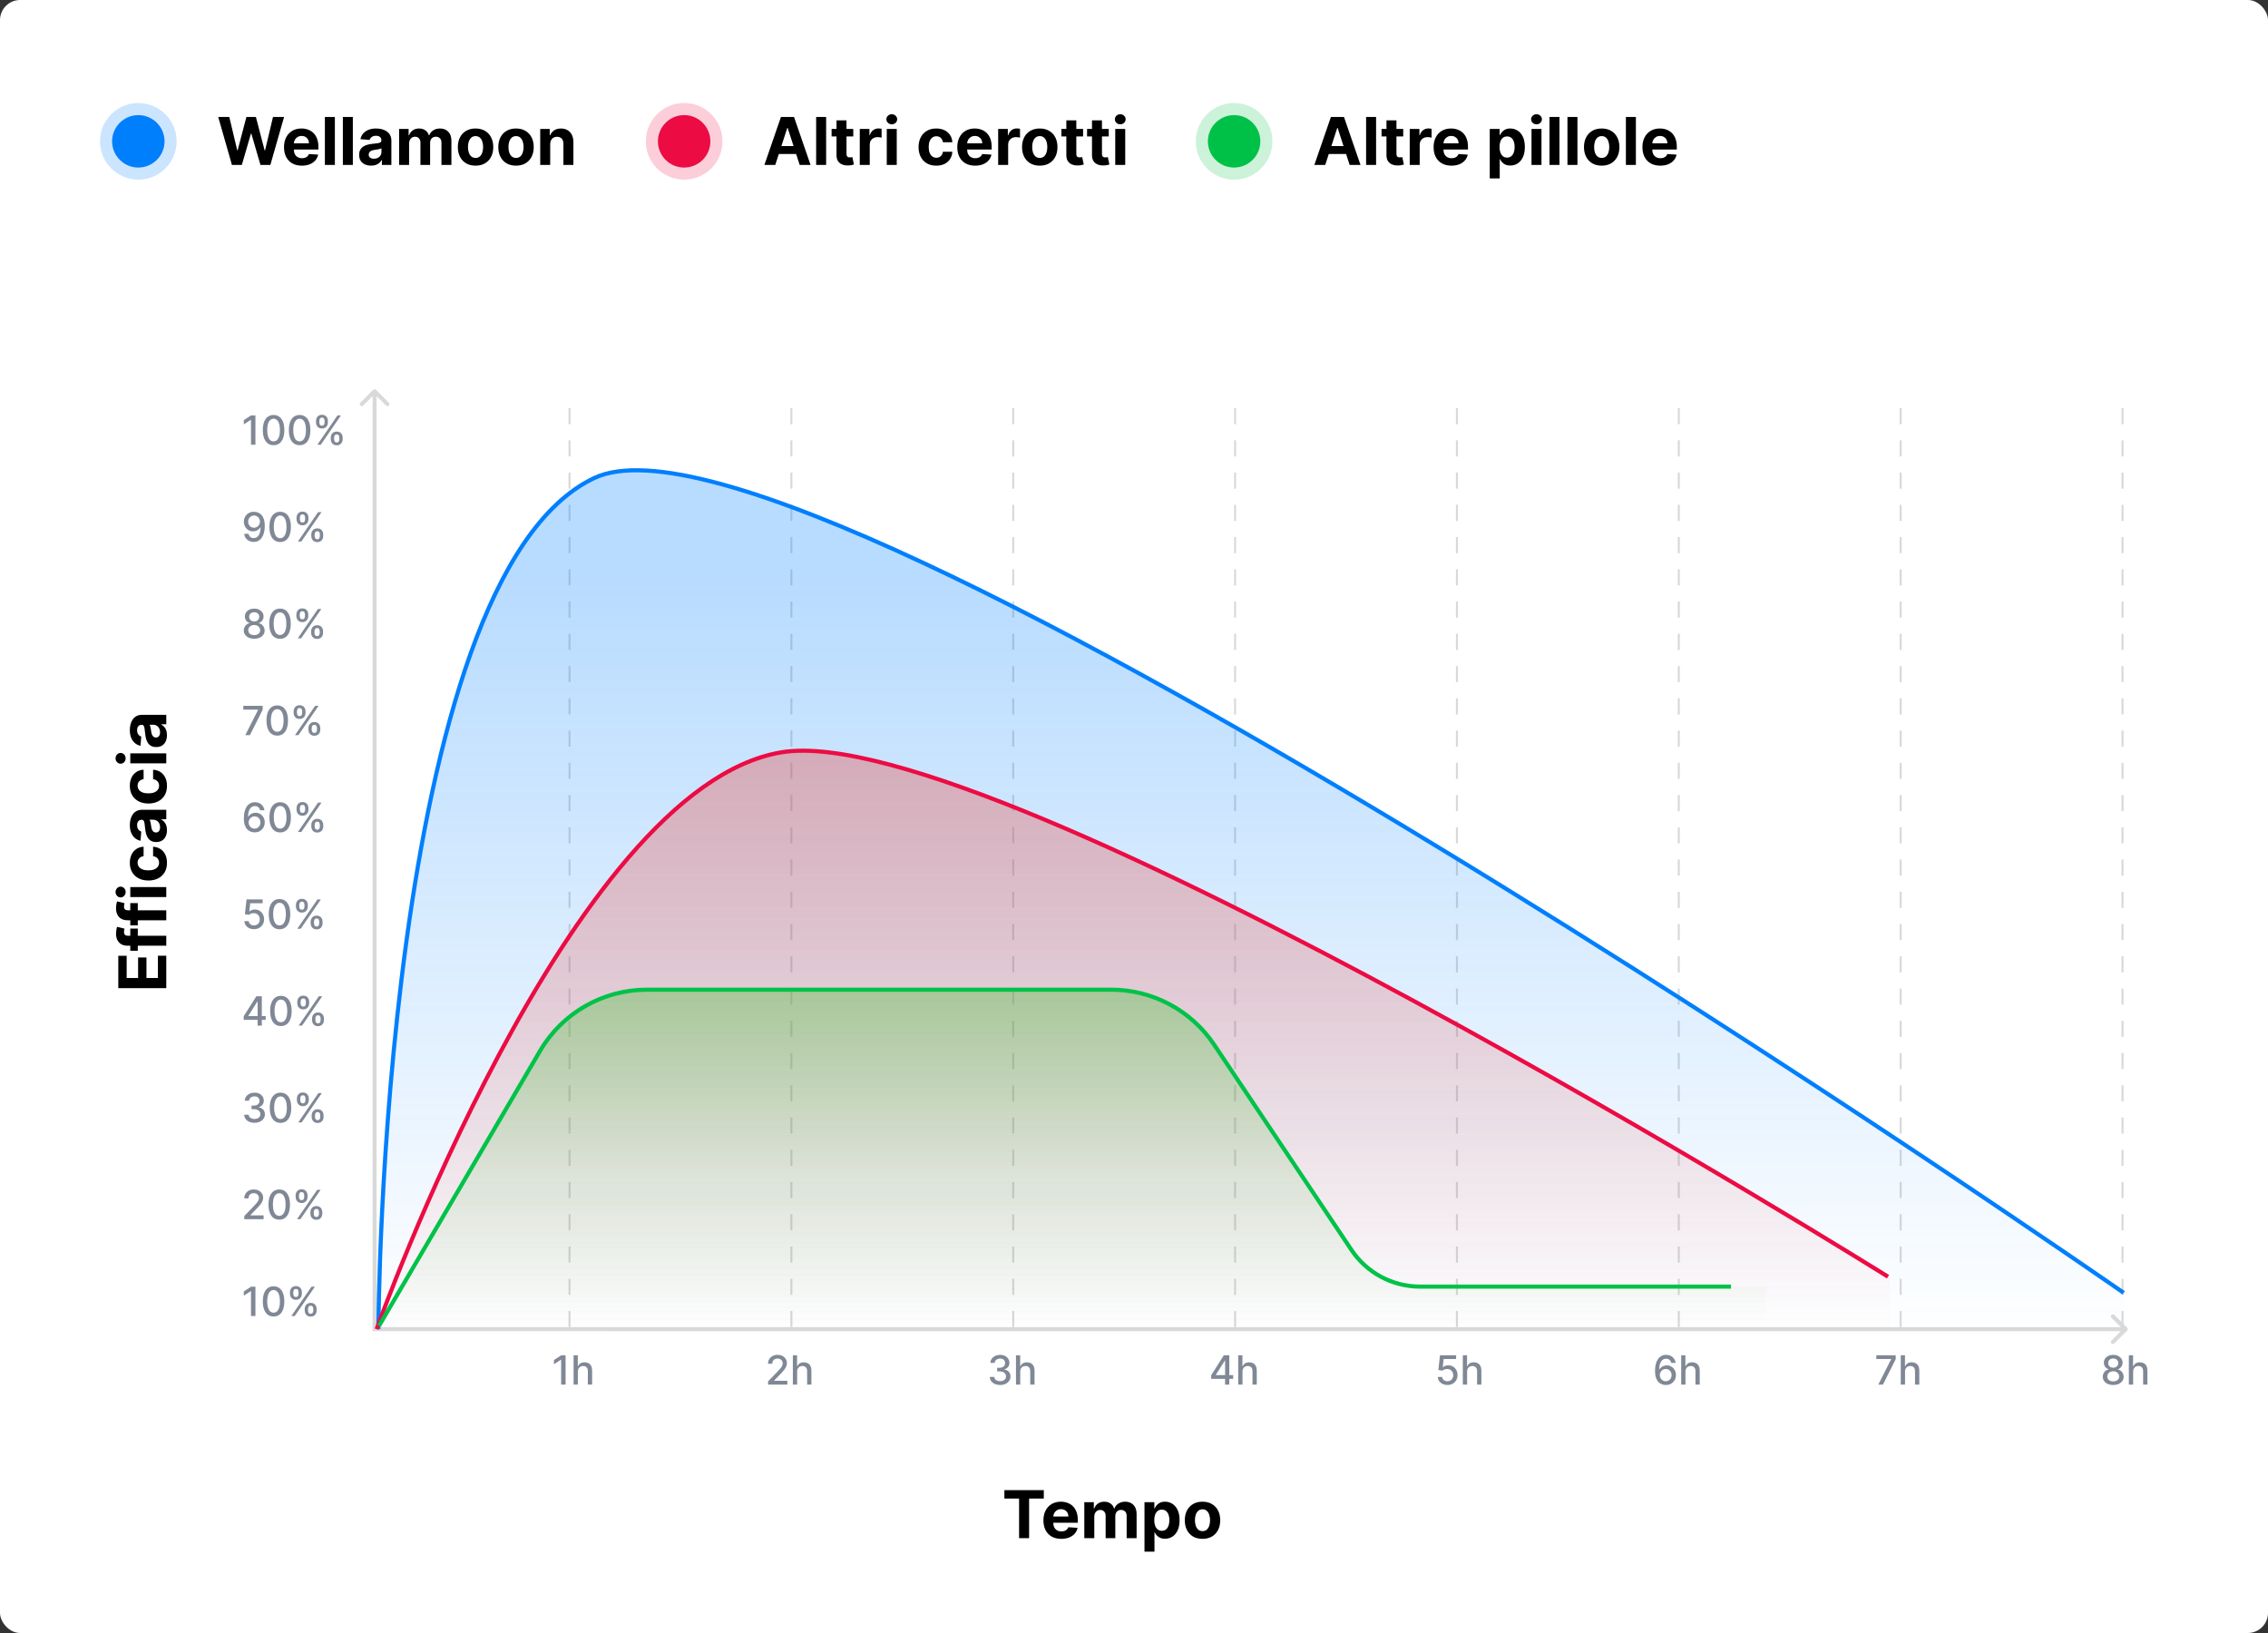 <svg width="550" height="396" viewBox="0 0 550 396" fill="none" xmlns="http://www.w3.org/2000/svg">
<rect x="0" y="0" width="550" height="396" fill="#333333" stroke="none"/>
<rect width="550" height="396" rx="4.891" fill="white"/>
<circle cx="33.543" cy="34.271" r="6.358" fill="#007FFD"/>
<circle cx="33.543" cy="34.271" r="9.293" fill="#007FFD" fill-opacity="0.2"/>
<path d="M56.248 40L52.919 28.364H55.606L57.532 36.449H57.629L59.754 28.364H62.055L64.174 36.466H64.276L66.203 28.364H68.89L65.561 40H63.163L60.947 32.392H60.856L58.646 40H56.248ZM73.201 40.17C72.303 40.17 71.531 39.989 70.883 39.625C70.239 39.258 69.743 38.739 69.394 38.068C69.046 37.394 68.872 36.597 68.872 35.676C68.872 34.778 69.046 33.99 69.394 33.312C69.743 32.635 70.233 32.106 70.866 31.727C71.502 31.349 72.249 31.159 73.105 31.159C73.68 31.159 74.216 31.252 74.713 31.438C75.213 31.619 75.648 31.894 76.019 32.261C76.394 32.629 76.686 33.091 76.894 33.648C77.103 34.201 77.207 34.849 77.207 35.591V36.256H69.838V34.756H74.928C74.928 34.407 74.853 34.099 74.701 33.83C74.55 33.561 74.339 33.35 74.07 33.199C73.805 33.044 73.497 32.966 73.144 32.966C72.777 32.966 72.451 33.051 72.167 33.222C71.887 33.388 71.667 33.614 71.508 33.898C71.349 34.178 71.267 34.49 71.264 34.835V36.261C71.264 36.693 71.343 37.066 71.502 37.381C71.665 37.695 71.894 37.938 72.19 38.108C72.485 38.278 72.836 38.364 73.241 38.364C73.51 38.364 73.756 38.326 73.98 38.25C74.203 38.174 74.394 38.061 74.553 37.909C74.713 37.758 74.834 37.572 74.917 37.352L77.156 37.5C77.042 38.038 76.809 38.508 76.457 38.909C76.108 39.307 75.658 39.617 75.105 39.841C74.555 40.061 73.921 40.17 73.201 40.17ZM81.207 28.364V40H78.786V28.364H81.207ZM85.566 28.364V40H83.146V28.364H85.566ZM89.994 40.165C89.437 40.165 88.941 40.068 88.505 39.875C88.07 39.678 87.725 39.388 87.471 39.006C87.221 38.619 87.096 38.138 87.096 37.562C87.096 37.078 87.185 36.67 87.363 36.341C87.541 36.011 87.784 35.746 88.09 35.545C88.397 35.345 88.746 35.193 89.136 35.091C89.53 34.989 89.943 34.917 90.374 34.875C90.882 34.822 91.291 34.773 91.602 34.727C91.912 34.678 92.138 34.606 92.278 34.511C92.418 34.417 92.488 34.276 92.488 34.091V34.057C92.488 33.697 92.374 33.419 92.147 33.222C91.924 33.025 91.606 32.926 91.193 32.926C90.757 32.926 90.41 33.023 90.153 33.216C89.895 33.405 89.725 33.644 89.641 33.932L87.403 33.75C87.516 33.22 87.74 32.761 88.073 32.375C88.407 31.985 88.837 31.686 89.363 31.477C89.893 31.265 90.507 31.159 91.204 31.159C91.689 31.159 92.153 31.216 92.596 31.329C93.043 31.443 93.439 31.619 93.784 31.858C94.132 32.097 94.407 32.403 94.607 32.778C94.808 33.15 94.909 33.595 94.909 34.114V40H92.613V38.79H92.545C92.405 39.062 92.217 39.303 91.982 39.511C91.748 39.716 91.465 39.877 91.136 39.994C90.806 40.108 90.426 40.165 89.994 40.165ZM90.687 38.494C91.043 38.494 91.357 38.424 91.63 38.284C91.903 38.14 92.117 37.947 92.272 37.705C92.427 37.462 92.505 37.188 92.505 36.881V35.955C92.429 36.004 92.325 36.049 92.193 36.091C92.064 36.129 91.918 36.165 91.755 36.199C91.592 36.229 91.429 36.258 91.266 36.284C91.104 36.307 90.956 36.328 90.823 36.347C90.539 36.388 90.291 36.455 90.079 36.545C89.867 36.636 89.702 36.76 89.585 36.915C89.467 37.066 89.409 37.256 89.409 37.483C89.409 37.812 89.528 38.064 89.766 38.239C90.009 38.409 90.316 38.494 90.687 38.494ZM96.786 40V31.273H99.093V32.812H99.195C99.377 32.301 99.68 31.898 100.105 31.602C100.529 31.307 101.036 31.159 101.627 31.159C102.226 31.159 102.735 31.309 103.156 31.608C103.576 31.903 103.856 32.305 103.997 32.812H104.088C104.266 32.312 104.588 31.913 105.053 31.614C105.523 31.311 106.078 31.159 106.718 31.159C107.533 31.159 108.194 31.419 108.701 31.938C109.213 32.453 109.468 33.184 109.468 34.131V40H107.053V34.608C107.053 34.123 106.925 33.76 106.667 33.517C106.41 33.275 106.088 33.153 105.701 33.153C105.262 33.153 104.919 33.294 104.673 33.574C104.427 33.85 104.303 34.216 104.303 34.67V40H101.957V34.557C101.957 34.129 101.834 33.788 101.588 33.534C101.345 33.28 101.025 33.153 100.627 33.153C100.358 33.153 100.116 33.222 99.9 33.358C99.688 33.49 99.519 33.678 99.394 33.92C99.269 34.159 99.207 34.439 99.207 34.761V40H96.786ZM115.323 40.17C114.441 40.17 113.678 39.983 113.034 39.608C112.393 39.229 111.899 38.703 111.551 38.028C111.202 37.35 111.028 36.564 111.028 35.67C111.028 34.769 111.202 33.981 111.551 33.307C111.899 32.629 112.393 32.102 113.034 31.727C113.678 31.349 114.441 31.159 115.323 31.159C116.206 31.159 116.967 31.349 117.607 31.727C118.251 32.102 118.748 32.629 119.096 33.307C119.445 33.981 119.619 34.769 119.619 35.67C119.619 36.564 119.445 37.35 119.096 38.028C118.748 38.703 118.251 39.229 117.607 39.608C116.967 39.983 116.206 40.17 115.323 40.17ZM115.335 38.295C115.736 38.295 116.071 38.182 116.34 37.955C116.609 37.724 116.812 37.409 116.948 37.011C117.088 36.614 117.159 36.161 117.159 35.653C117.159 35.146 117.088 34.693 116.948 34.295C116.812 33.898 116.609 33.583 116.34 33.352C116.071 33.121 115.736 33.006 115.335 33.006C114.929 33.006 114.588 33.121 114.312 33.352C114.039 33.583 113.833 33.898 113.693 34.295C113.556 34.693 113.488 35.146 113.488 35.653C113.488 36.161 113.556 36.614 113.693 37.011C113.833 37.409 114.039 37.724 114.312 37.955C114.588 38.182 114.929 38.295 115.335 38.295ZM125.136 40.17C124.253 40.17 123.49 39.983 122.846 39.608C122.206 39.229 121.712 38.703 121.363 38.028C121.015 37.35 120.84 36.564 120.84 35.67C120.84 34.769 121.015 33.981 121.363 33.307C121.712 32.629 122.206 32.102 122.846 31.727C123.49 31.349 124.253 31.159 125.136 31.159C126.018 31.159 126.78 31.349 127.42 31.727C128.064 32.102 128.56 32.629 128.909 33.307C129.257 33.981 129.431 34.769 129.431 35.67C129.431 36.564 129.257 37.35 128.909 38.028C128.56 38.703 128.064 39.229 127.42 39.608C126.78 39.983 126.018 40.17 125.136 40.17ZM125.147 38.295C125.549 38.295 125.884 38.182 126.153 37.955C126.422 37.724 126.624 37.409 126.761 37.011C126.901 36.614 126.971 36.161 126.971 35.653C126.971 35.146 126.901 34.693 126.761 34.295C126.624 33.898 126.422 33.583 126.153 33.352C125.884 33.121 125.549 33.006 125.147 33.006C124.742 33.006 124.401 33.121 124.124 33.352C123.852 33.583 123.645 33.898 123.505 34.295C123.369 34.693 123.301 35.146 123.301 35.653C123.301 36.161 123.369 36.614 123.505 37.011C123.645 37.409 123.852 37.724 124.124 37.955C124.401 38.182 124.742 38.295 125.147 38.295ZM133.426 34.955V40H131.005V31.273H133.312V32.812H133.414C133.607 32.305 133.931 31.903 134.386 31.608C134.84 31.309 135.392 31.159 136.039 31.159C136.645 31.159 137.174 31.292 137.624 31.557C138.075 31.822 138.426 32.201 138.676 32.693C138.926 33.182 139.051 33.765 139.051 34.443V40H136.63V34.875C136.634 34.341 136.498 33.924 136.221 33.625C135.945 33.322 135.564 33.17 135.079 33.17C134.753 33.17 134.465 33.24 134.215 33.381C133.969 33.521 133.776 33.725 133.636 33.994C133.499 34.26 133.429 34.58 133.426 34.955Z" fill="black"/>
<circle cx="165.91" cy="34.271" r="6.358" fill="#EC0B43"/>
<circle opacity="0.2" cx="165.91" cy="34.271" r="9.293" fill="#EC0B43"/>
<path d="M188.002 40H185.366L189.383 28.364H192.553L196.565 40H193.928L191.013 31.023H190.922L188.002 40ZM187.837 35.426H194.065V37.347H187.837V35.426ZM200.34 28.364V40H197.92V28.364H200.34ZM206.921 31.273V33.091H201.665V31.273H206.921ZM202.859 29.182H205.279V37.318C205.279 37.542 205.313 37.716 205.381 37.841C205.449 37.962 205.544 38.047 205.665 38.097C205.79 38.146 205.934 38.17 206.097 38.17C206.211 38.17 206.324 38.161 206.438 38.142C206.552 38.119 206.639 38.102 206.699 38.091L207.08 39.892C206.959 39.93 206.788 39.974 206.569 40.023C206.349 40.076 206.082 40.108 205.768 40.119C205.184 40.142 204.673 40.064 204.234 39.886C203.798 39.708 203.459 39.432 203.217 39.057C202.974 38.682 202.855 38.208 202.859 37.636V29.182ZM208.498 40V31.273H210.844V32.795H210.935C211.094 32.254 211.361 31.845 211.736 31.568C212.111 31.288 212.543 31.148 213.032 31.148C213.153 31.148 213.284 31.155 213.424 31.171C213.564 31.186 213.687 31.206 213.793 31.233V33.381C213.68 33.347 213.522 33.316 213.322 33.29C213.121 33.263 212.937 33.25 212.77 33.25C212.414 33.25 212.096 33.328 211.816 33.483C211.539 33.635 211.32 33.847 211.157 34.119C210.998 34.392 210.918 34.706 210.918 35.062V40H208.498ZM215.045 40V31.273H217.465V40H215.045ZM216.261 30.148C215.901 30.148 215.592 30.028 215.334 29.79C215.081 29.547 214.954 29.258 214.954 28.921C214.954 28.587 215.081 28.301 215.334 28.062C215.592 27.82 215.901 27.699 216.261 27.699C216.62 27.699 216.927 27.82 217.181 28.062C217.439 28.301 217.567 28.587 217.567 28.921C217.567 29.258 217.439 29.547 217.181 29.79C216.927 30.028 216.62 30.148 216.261 30.148ZM227.05 40.17C226.156 40.17 225.387 39.981 224.744 39.602C224.103 39.22 223.611 38.689 223.266 38.011C222.925 37.333 222.755 36.553 222.755 35.67C222.755 34.776 222.927 33.992 223.272 33.318C223.62 32.64 224.115 32.112 224.755 31.733C225.395 31.35 226.156 31.159 227.039 31.159C227.8 31.159 228.467 31.297 229.039 31.574C229.611 31.85 230.064 32.239 230.397 32.739C230.73 33.239 230.914 33.826 230.948 34.5H228.664C228.6 34.064 228.429 33.714 228.153 33.449C227.88 33.18 227.522 33.045 227.079 33.045C226.704 33.045 226.376 33.148 226.096 33.352C225.819 33.553 225.603 33.847 225.448 34.233C225.293 34.619 225.215 35.087 225.215 35.636C225.215 36.193 225.291 36.667 225.442 37.057C225.598 37.447 225.815 37.744 226.096 37.949C226.376 38.153 226.704 38.256 227.079 38.256C227.355 38.256 227.603 38.199 227.823 38.085C228.047 37.972 228.23 37.807 228.374 37.591C228.522 37.371 228.619 37.108 228.664 36.801H230.948C230.91 37.468 230.728 38.055 230.403 38.562C230.081 39.066 229.636 39.46 229.067 39.744C228.499 40.028 227.827 40.17 227.05 40.17ZM236.475 40.17C235.577 40.17 234.805 39.989 234.157 39.625C233.513 39.258 233.017 38.739 232.668 38.068C232.32 37.394 232.145 36.597 232.145 35.676C232.145 34.778 232.32 33.99 232.668 33.312C233.017 32.635 233.507 32.106 234.14 31.727C234.776 31.349 235.522 31.159 236.378 31.159C236.954 31.159 237.49 31.252 237.986 31.438C238.486 31.619 238.922 31.894 239.293 32.261C239.668 32.629 239.96 33.091 240.168 33.648C240.377 34.201 240.481 34.849 240.481 35.591V36.256H233.111V34.756H238.202C238.202 34.407 238.127 34.099 237.975 33.83C237.824 33.561 237.613 33.35 237.344 33.199C237.079 33.044 236.77 32.966 236.418 32.966C236.051 32.966 235.725 33.051 235.441 33.222C235.161 33.388 234.941 33.614 234.782 33.898C234.623 34.178 234.541 34.49 234.538 34.835V36.261C234.538 36.693 234.617 37.066 234.776 37.381C234.939 37.695 235.168 37.938 235.464 38.108C235.759 38.278 236.11 38.364 236.515 38.364C236.784 38.364 237.03 38.326 237.253 38.25C237.477 38.174 237.668 38.061 237.827 37.909C237.986 37.758 238.108 37.572 238.191 37.352L240.43 37.5C240.316 38.038 240.083 38.508 239.731 38.909C239.382 39.307 238.931 39.617 238.378 39.841C237.829 40.061 237.195 40.17 236.475 40.17ZM242.06 40V31.273H244.407V32.795H244.498C244.657 32.254 244.924 31.845 245.299 31.568C245.674 31.288 246.106 31.148 246.594 31.148C246.716 31.148 246.846 31.155 246.986 31.171C247.127 31.186 247.25 31.206 247.356 31.233V33.381C247.242 33.347 247.085 33.316 246.884 33.29C246.683 33.263 246.5 33.25 246.333 33.25C245.977 33.25 245.659 33.328 245.378 33.483C245.102 33.635 244.882 33.847 244.719 34.119C244.56 34.392 244.481 34.706 244.481 35.062V40H242.06ZM252.144 40.17C251.262 40.17 250.498 39.983 249.854 39.608C249.214 39.229 248.72 38.703 248.371 38.028C248.023 37.35 247.849 36.564 247.849 35.67C247.849 34.769 248.023 33.981 248.371 33.307C248.72 32.629 249.214 32.102 249.854 31.727C250.498 31.349 251.262 31.159 252.144 31.159C253.027 31.159 253.788 31.349 254.428 31.727C255.072 32.102 255.568 32.629 255.917 33.307C256.265 33.981 256.44 34.769 256.44 35.67C256.44 36.564 256.265 37.35 255.917 38.028C255.568 38.703 255.072 39.229 254.428 39.608C253.788 39.983 253.027 40.17 252.144 40.17ZM252.155 38.295C252.557 38.295 252.892 38.182 253.161 37.955C253.43 37.724 253.633 37.409 253.769 37.011C253.909 36.614 253.979 36.161 253.979 35.653C253.979 35.146 253.909 34.693 253.769 34.295C253.633 33.898 253.43 33.583 253.161 33.352C252.892 33.121 252.557 33.006 252.155 33.006C251.75 33.006 251.409 33.121 251.133 33.352C250.86 33.583 250.654 33.898 250.513 34.295C250.377 34.693 250.309 35.146 250.309 35.653C250.309 36.161 250.377 36.614 250.513 37.011C250.654 37.409 250.86 37.724 251.133 37.955C251.409 38.182 251.75 38.295 252.155 38.295ZM262.655 31.273V33.091H257.4V31.273H262.655ZM258.593 29.182H261.013V37.318C261.013 37.542 261.047 37.716 261.116 37.841C261.184 37.962 261.279 38.047 261.4 38.097C261.525 38.146 261.669 38.17 261.832 38.17C261.945 38.17 262.059 38.161 262.172 38.142C262.286 38.119 262.373 38.102 262.434 38.091L262.815 39.892C262.693 39.93 262.523 39.974 262.303 40.023C262.083 40.076 261.816 40.108 261.502 40.119C260.919 40.142 260.407 40.064 259.968 39.886C259.532 39.708 259.193 39.432 258.951 39.057C258.708 38.682 258.589 38.208 258.593 37.636V29.182ZM268.874 31.273V33.091H263.619V31.273H268.874ZM264.812 29.182H267.232V37.318C267.232 37.542 267.266 37.716 267.334 37.841C267.403 37.962 267.497 38.047 267.619 38.097C267.744 38.146 267.887 38.17 268.05 38.17C268.164 38.17 268.278 38.161 268.391 38.142C268.505 38.119 268.592 38.102 268.653 38.091L269.033 39.892C268.912 39.93 268.742 39.974 268.522 40.023C268.302 40.076 268.035 40.108 267.721 40.119C267.137 40.142 266.626 40.064 266.187 39.886C265.751 39.708 265.412 39.432 265.17 39.057C264.927 38.682 264.808 38.208 264.812 37.636V29.182ZM270.451 40V31.273H272.871V40H270.451ZM271.667 30.148C271.307 30.148 270.998 30.028 270.741 29.79C270.487 29.547 270.36 29.258 270.36 28.921C270.36 28.587 270.487 28.301 270.741 28.062C270.998 27.82 271.307 27.699 271.667 27.699C272.027 27.699 272.333 27.82 272.587 28.062C272.845 28.301 272.974 28.587 272.974 28.921C272.974 29.258 272.845 29.547 272.587 29.79C272.333 30.028 272.027 30.148 271.667 30.148Z" fill="black"/>
<circle cx="299.278" cy="34.271" r="6.358" fill="#00C249"/>
<circle opacity="0.2" cx="299.278" cy="34.271" r="9.293" fill="#00C249"/>
<path d="M321.37 40H318.733L322.75 28.364H325.921L329.932 40H327.296L324.381 31.023H324.29L321.37 40ZM321.205 35.426H327.432V37.347H321.205V35.426ZM333.708 28.364V40H331.287V28.364H333.708ZM340.289 31.273V33.091H335.033V31.273H340.289ZM336.226 29.182H338.647V37.318C338.647 37.542 338.681 37.716 338.749 37.841C338.817 37.962 338.912 38.047 339.033 38.097C339.158 38.146 339.302 38.17 339.465 38.17C339.579 38.17 339.692 38.161 339.806 38.142C339.919 38.119 340.007 38.102 340.067 38.091L340.448 39.892C340.327 39.93 340.156 39.974 339.936 40.023C339.717 40.076 339.45 40.108 339.135 40.119C338.552 40.142 338.041 40.064 337.601 39.886C337.166 39.708 336.827 39.432 336.584 39.057C336.342 38.682 336.222 38.208 336.226 37.636V29.182ZM341.865 40V31.273H344.212V32.795H344.303C344.462 32.254 344.729 31.845 345.104 31.568C345.479 31.288 345.911 31.148 346.4 31.148C346.521 31.148 346.651 31.155 346.792 31.171C346.932 31.186 347.055 31.206 347.161 31.233V33.381C347.047 33.347 346.89 33.316 346.689 33.29C346.489 33.263 346.305 33.25 346.138 33.25C345.782 33.25 345.464 33.328 345.184 33.483C344.907 33.635 344.687 33.847 344.525 34.119C344.365 34.392 344.286 34.706 344.286 35.062V40H341.865ZM351.983 40.17C351.086 40.17 350.313 39.989 349.665 39.625C349.021 39.258 348.525 38.739 348.177 38.068C347.828 37.394 347.654 36.597 347.654 35.676C347.654 34.778 347.828 33.99 348.177 33.312C348.525 32.635 349.016 32.106 349.648 31.727C350.284 31.349 351.031 31.159 351.887 31.159C352.463 31.159 352.998 31.252 353.495 31.438C353.995 31.619 354.43 31.894 354.802 32.261C355.177 32.629 355.468 33.091 355.677 33.648C355.885 34.201 355.989 34.849 355.989 35.591V36.256H348.62V34.756H353.711C353.711 34.407 353.635 34.099 353.483 33.83C353.332 33.561 353.122 33.35 352.853 33.199C352.588 33.044 352.279 32.966 351.927 32.966C351.559 32.966 351.233 33.051 350.949 33.222C350.669 33.388 350.449 33.614 350.29 33.898C350.131 34.178 350.05 34.49 350.046 34.835V36.261C350.046 36.693 350.125 37.066 350.284 37.381C350.447 37.695 350.677 37.938 350.972 38.108C351.267 38.278 351.618 38.364 352.023 38.364C352.292 38.364 352.538 38.326 352.762 38.25C352.985 38.174 353.177 38.061 353.336 37.909C353.495 37.758 353.616 37.572 353.699 37.352L355.938 37.5C355.824 38.038 355.591 38.508 355.239 38.909C354.891 39.307 354.44 39.617 353.887 39.841C353.338 40.061 352.703 40.17 351.983 40.17ZM361.272 43.273V31.273H363.658V32.739H363.766C363.872 32.504 364.025 32.265 364.226 32.023C364.431 31.776 364.696 31.572 365.022 31.409C365.351 31.242 365.76 31.159 366.249 31.159C366.885 31.159 367.472 31.326 368.01 31.659C368.548 31.989 368.978 32.487 369.3 33.153C369.622 33.816 369.783 34.648 369.783 35.648C369.783 36.621 369.626 37.443 369.311 38.114C369.001 38.78 368.577 39.286 368.039 39.631C367.505 39.972 366.906 40.142 366.243 40.142C365.774 40.142 365.374 40.064 365.044 39.909C364.719 39.754 364.452 39.559 364.243 39.324C364.035 39.085 363.876 38.845 363.766 38.602H363.692V43.273H361.272ZM363.641 35.636C363.641 36.155 363.713 36.608 363.857 36.994C364.001 37.381 364.209 37.682 364.482 37.898C364.755 38.11 365.086 38.216 365.476 38.216C365.87 38.216 366.204 38.108 366.476 37.892C366.749 37.672 366.955 37.369 367.096 36.983C367.239 36.593 367.311 36.144 367.311 35.636C367.311 35.133 367.241 34.689 367.101 34.307C366.961 33.924 366.755 33.625 366.482 33.409C366.209 33.193 365.874 33.085 365.476 33.085C365.082 33.085 364.749 33.189 364.476 33.398C364.207 33.606 364.001 33.901 363.857 34.284C363.713 34.667 363.641 35.117 363.641 35.636ZM371.397 40V31.273H373.817V40H371.397ZM372.613 30.148C372.253 30.148 371.944 30.028 371.686 29.79C371.433 29.547 371.306 29.258 371.306 28.921C371.306 28.587 371.433 28.301 371.686 28.062C371.944 27.82 372.253 27.699 372.613 27.699C372.972 27.699 373.279 27.82 373.533 28.062C373.791 28.301 373.919 28.587 373.919 28.921C373.919 29.258 373.791 29.547 373.533 29.79C373.279 30.028 372.972 30.148 372.613 30.148ZM378.177 28.364V40H375.756V28.364H378.177ZM382.536 28.364V40H380.115V28.364H382.536ZM388.418 40.17C387.535 40.17 386.772 39.983 386.128 39.608C385.488 39.229 384.994 38.703 384.645 38.028C384.297 37.35 384.123 36.564 384.123 35.67C384.123 34.769 384.297 33.981 384.645 33.307C384.994 32.629 385.488 32.102 386.128 31.727C386.772 31.349 387.535 31.159 388.418 31.159C389.301 31.159 390.062 31.349 390.702 31.727C391.346 32.102 391.842 32.629 392.191 33.307C392.539 33.981 392.713 34.769 392.713 35.67C392.713 36.564 392.539 37.35 392.191 38.028C391.842 38.703 391.346 39.229 390.702 39.608C390.062 39.983 389.301 40.17 388.418 40.17ZM388.429 38.295C388.831 38.295 389.166 38.182 389.435 37.955C389.704 37.724 389.907 37.409 390.043 37.011C390.183 36.614 390.253 36.161 390.253 35.653C390.253 35.146 390.183 34.693 390.043 34.295C389.907 33.898 389.704 33.583 389.435 33.352C389.166 33.121 388.831 33.006 388.429 33.006C388.024 33.006 387.683 33.121 387.407 33.352C387.134 33.583 386.927 33.898 386.787 34.295C386.651 34.693 386.583 35.146 386.583 35.653C386.583 36.161 386.651 36.614 386.787 37.011C386.927 37.409 387.134 37.724 387.407 37.955C387.683 38.182 388.024 38.295 388.429 38.295ZM396.708 28.364V40H394.287V28.364H396.708ZM402.624 40.17C401.726 40.17 400.954 39.989 400.306 39.625C399.662 39.258 399.166 38.739 398.817 38.068C398.469 37.394 398.294 36.597 398.294 35.676C398.294 34.778 398.469 33.99 398.817 33.312C399.166 32.635 399.656 32.106 400.289 31.727C400.925 31.349 401.671 31.159 402.527 31.159C403.103 31.159 403.639 31.252 404.135 31.438C404.635 31.619 405.071 31.894 405.442 32.261C405.817 32.629 406.109 33.091 406.317 33.648C406.525 34.201 406.63 34.849 406.63 35.591V36.256H399.26V34.756H404.351C404.351 34.407 404.275 34.099 404.124 33.83C403.972 33.561 403.762 33.35 403.493 33.199C403.228 33.044 402.919 32.966 402.567 32.966C402.2 32.966 401.874 33.051 401.59 33.222C401.31 33.388 401.09 33.614 400.931 33.898C400.772 34.178 400.69 34.49 400.686 34.835V36.261C400.686 36.693 400.766 37.066 400.925 37.381C401.088 37.695 401.317 37.938 401.613 38.108C401.908 38.278 402.258 38.364 402.664 38.364C402.933 38.364 403.179 38.326 403.402 38.25C403.626 38.174 403.817 38.061 403.976 37.909C404.135 37.758 404.257 37.572 404.34 37.352L406.579 37.5C406.465 38.038 406.232 38.508 405.88 38.909C405.531 39.307 405.08 39.617 404.527 39.841C403.978 40.061 403.344 40.17 402.624 40.17Z" fill="black"/>
<path d="M243.568 363.392V361.364H253.125V363.392H249.562V373H247.131V363.392H243.568ZM257.365 373.17C256.467 373.17 255.695 372.989 255.047 372.625C254.403 372.258 253.907 371.739 253.558 371.068C253.21 370.394 253.036 369.597 253.036 368.676C253.036 367.778 253.21 366.991 253.558 366.312C253.907 365.634 254.397 365.106 255.03 364.727C255.666 364.348 256.412 364.159 257.268 364.159C257.844 364.159 258.38 364.252 258.876 364.438C259.376 364.619 259.812 364.894 260.183 365.261C260.558 365.629 260.85 366.091 261.058 366.648C261.267 367.201 261.371 367.848 261.371 368.591V369.256H254.001V367.756H259.092C259.092 367.407 259.017 367.098 258.865 366.83C258.714 366.561 258.503 366.35 258.234 366.199C257.969 366.044 257.661 365.966 257.308 365.966C256.941 365.966 256.615 366.051 256.331 366.222C256.051 366.388 255.831 366.614 255.672 366.898C255.513 367.178 255.431 367.491 255.428 367.835V369.261C255.428 369.693 255.507 370.066 255.666 370.381C255.829 370.695 256.058 370.938 256.354 371.108C256.649 371.278 257 371.364 257.405 371.364C257.674 371.364 257.92 371.326 258.143 371.25C258.367 371.174 258.558 371.061 258.717 370.909C258.876 370.758 258.998 370.572 259.081 370.352L261.32 370.5C261.206 371.038 260.973 371.508 260.621 371.909C260.272 372.307 259.821 372.617 259.268 372.841C258.719 373.061 258.085 373.17 257.365 373.17ZM262.95 373V364.273H265.257V365.812H265.359C265.541 365.301 265.844 364.898 266.268 364.602C266.693 364.307 267.2 364.159 267.791 364.159C268.39 364.159 268.899 364.309 269.32 364.608C269.74 364.903 270.02 365.305 270.161 365.812H270.251C270.429 365.312 270.751 364.913 271.217 364.614C271.687 364.311 272.242 364.159 272.882 364.159C273.696 364.159 274.357 364.419 274.865 364.938C275.376 365.453 275.632 366.184 275.632 367.131V373H273.217V367.608C273.217 367.123 273.089 366.759 272.831 366.517C272.573 366.275 272.251 366.153 271.865 366.153C271.426 366.153 271.083 366.294 270.837 366.574C270.59 366.85 270.467 367.216 270.467 367.67V373H268.121V367.557C268.121 367.129 267.998 366.788 267.751 366.534C267.509 366.28 267.189 366.153 266.791 366.153C266.522 366.153 266.28 366.222 266.064 366.358C265.852 366.491 265.683 366.678 265.558 366.92C265.433 367.159 265.371 367.439 265.371 367.761V373H262.95ZM277.544 376.273V364.273H279.93V365.739H280.038C280.144 365.504 280.298 365.265 280.499 365.023C280.703 364.777 280.968 364.572 281.294 364.409C281.624 364.242 282.033 364.159 282.521 364.159C283.158 364.159 283.745 364.326 284.283 364.659C284.821 364.989 285.25 365.487 285.572 366.153C285.894 366.816 286.055 367.648 286.055 368.648C286.055 369.621 285.898 370.443 285.584 371.114C285.273 371.78 284.849 372.286 284.311 372.631C283.777 372.972 283.179 373.142 282.516 373.142C282.046 373.142 281.646 373.064 281.317 372.909C280.991 372.754 280.724 372.559 280.516 372.324C280.307 372.085 280.148 371.845 280.038 371.602H279.964V376.273H277.544ZM279.913 368.636C279.913 369.155 279.985 369.608 280.129 369.994C280.273 370.381 280.482 370.682 280.754 370.898C281.027 371.11 281.358 371.216 281.749 371.216C282.143 371.216 282.476 371.108 282.749 370.892C283.021 370.672 283.228 370.369 283.368 369.983C283.512 369.593 283.584 369.144 283.584 368.636C283.584 368.133 283.514 367.689 283.374 367.307C283.233 366.924 283.027 366.625 282.754 366.409C282.482 366.193 282.146 366.085 281.749 366.085C281.355 366.085 281.021 366.189 280.749 366.398C280.48 366.606 280.273 366.902 280.129 367.284C279.985 367.667 279.913 368.117 279.913 368.636ZM291.612 373.17C290.73 373.17 289.966 372.983 289.322 372.608C288.682 372.229 288.188 371.703 287.839 371.028C287.491 370.35 287.317 369.564 287.317 368.67C287.317 367.769 287.491 366.981 287.839 366.307C288.188 365.629 288.682 365.102 289.322 364.727C289.966 364.348 290.73 364.159 291.612 364.159C292.495 364.159 293.256 364.348 293.896 364.727C294.54 365.102 295.036 365.629 295.385 366.307C295.733 366.981 295.908 367.769 295.908 368.67C295.908 369.564 295.733 370.35 295.385 371.028C295.036 371.703 294.54 372.229 293.896 372.608C293.256 372.983 292.495 373.17 291.612 373.17ZM291.624 371.295C292.025 371.295 292.36 371.182 292.629 370.955C292.898 370.723 293.101 370.409 293.237 370.011C293.377 369.614 293.447 369.161 293.447 368.653C293.447 368.146 293.377 367.693 293.237 367.295C293.101 366.898 292.898 366.583 292.629 366.352C292.36 366.121 292.025 366.006 291.624 366.006C291.218 366.006 290.877 366.121 290.601 366.352C290.328 366.583 290.122 366.898 289.982 367.295C289.845 367.693 289.777 368.146 289.777 368.653C289.777 369.161 289.845 369.614 289.982 370.011C290.122 370.409 290.328 370.723 290.601 370.955C290.877 371.182 291.218 371.295 291.624 371.295Z" fill="black"/>
<path d="M40.324 239.625H28.687V231.784H30.716V237.165H33.489V232.187H35.517V237.165H38.295V231.761H40.324V239.625ZM31.596 225.18H33.415V230.567H31.596V225.18ZM40.324 229.334H30.966C30.333 229.334 29.809 229.211 29.392 228.964C28.975 228.714 28.663 228.373 28.454 227.942C28.246 227.51 28.142 227.019 28.142 226.47C28.142 226.099 28.17 225.76 28.227 225.453C28.284 225.142 28.335 224.911 28.381 224.76L30.199 225.192C30.168 225.286 30.14 225.404 30.113 225.544C30.087 225.68 30.074 225.82 30.074 225.964C30.074 226.32 30.157 226.569 30.324 226.709C30.487 226.849 30.716 226.919 31.011 226.919H40.324V229.334ZM31.596 219.008H33.415V224.395H31.596V219.008ZM40.324 223.162H30.966C30.333 223.162 29.809 223.039 29.392 222.792C28.975 222.542 28.663 222.202 28.454 221.77C28.246 221.338 28.142 220.847 28.142 220.298C28.142 219.927 28.17 219.588 28.227 219.281C28.284 218.971 28.335 218.739 28.381 218.588L30.199 219.02C30.168 219.114 30.14 219.232 30.113 219.372C30.087 219.508 30.074 219.649 30.074 219.792C30.074 220.149 30.157 220.397 30.324 220.537C30.487 220.677 30.716 220.747 31.011 220.747H40.324V223.162ZM40.324 217.53H31.596V215.109H40.324V217.53ZM30.471 216.314C30.471 216.674 30.352 216.982 30.113 217.24C29.871 217.494 29.581 217.621 29.244 217.621C28.911 217.621 28.625 217.494 28.386 217.24C28.144 216.982 28.023 216.674 28.023 216.314C28.023 215.954 28.144 215.647 28.386 215.393C28.625 215.136 28.911 215.007 29.244 215.007C29.581 215.007 29.871 215.136 30.113 215.393C30.352 215.647 30.471 215.954 30.471 216.314ZM40.494 209.227C40.494 210.121 40.305 210.89 39.926 211.534C39.543 212.174 39.013 212.667 38.335 213.011C37.657 213.352 36.877 213.523 35.994 213.523C35.1 213.523 34.316 213.35 33.642 213.006C32.964 212.657 32.435 212.163 32.057 211.523C31.674 210.882 31.483 210.121 31.483 209.239C31.483 208.477 31.621 207.81 31.898 207.239C32.174 206.667 32.562 206.214 33.062 205.881C33.562 205.547 34.15 205.364 34.824 205.329V207.614C34.388 207.678 34.038 207.848 33.773 208.125C33.504 208.398 33.369 208.756 33.369 209.199C33.369 209.574 33.471 209.901 33.676 210.182C33.877 210.458 34.17 210.674 34.557 210.829C34.943 210.985 35.411 211.062 35.96 211.062C36.517 211.062 36.99 210.987 37.38 210.835C37.771 210.68 38.068 210.462 38.273 210.182C38.477 209.901 38.579 209.574 38.579 209.199C38.579 208.922 38.523 208.674 38.409 208.454C38.295 208.231 38.13 208.047 37.915 207.903C37.695 207.756 37.432 207.659 37.125 207.614V205.329C37.791 205.367 38.379 205.549 38.886 205.875C39.39 206.197 39.784 206.642 40.068 207.21C40.352 207.778 40.494 208.451 40.494 209.227ZM40.489 201.291C40.489 201.848 40.392 202.344 40.199 202.78C40.002 203.215 39.712 203.56 39.329 203.814C38.943 204.064 38.462 204.189 37.886 204.189C37.401 204.189 36.994 204.1 36.665 203.922C36.335 203.744 36.07 203.501 35.869 203.194C35.668 202.888 35.517 202.539 35.415 202.149C35.312 201.755 35.24 201.342 35.199 200.91C35.146 200.403 35.096 199.994 35.051 199.683C35.002 199.372 34.93 199.147 34.835 199.007C34.74 198.867 34.6 198.797 34.415 198.797H34.38C34.021 198.797 33.742 198.91 33.545 199.138C33.348 199.361 33.25 199.679 33.25 200.092C33.25 200.528 33.346 200.874 33.54 201.132C33.729 201.39 33.968 201.56 34.255 201.643L34.074 203.882C33.543 203.768 33.085 203.545 32.699 203.212C32.309 202.878 32.009 202.448 31.801 201.922C31.589 201.391 31.483 200.778 31.483 200.081C31.483 199.596 31.54 199.132 31.653 198.689C31.767 198.242 31.943 197.846 32.182 197.501C32.42 197.153 32.727 196.878 33.102 196.677C33.473 196.477 33.918 196.376 34.437 196.376H40.324V198.672H39.114V198.74C39.386 198.88 39.627 199.068 39.835 199.302C40.04 199.537 40.201 199.819 40.318 200.149C40.432 200.479 40.489 200.859 40.489 201.291ZM38.818 200.598C38.818 200.242 38.748 199.927 38.608 199.655C38.464 199.382 38.271 199.168 38.028 199.013C37.786 198.857 37.511 198.78 37.204 198.78H36.278C36.328 198.855 36.373 198.96 36.415 199.092C36.453 199.221 36.489 199.367 36.523 199.53C36.553 199.693 36.581 199.855 36.608 200.018C36.63 200.181 36.651 200.329 36.67 200.462C36.712 200.746 36.778 200.994 36.869 201.206C36.96 201.418 37.083 201.583 37.239 201.7C37.39 201.818 37.579 201.876 37.807 201.876C38.136 201.876 38.388 201.757 38.562 201.518C38.733 201.276 38.818 200.969 38.818 200.598ZM40.494 190.555C40.494 191.449 40.305 192.218 39.926 192.862C39.543 193.502 39.013 193.995 38.335 194.339C37.657 194.68 36.877 194.851 35.994 194.851C35.1 194.851 34.316 194.678 33.642 194.334C32.964 193.985 32.435 193.491 32.057 192.851C31.674 192.211 31.483 191.449 31.483 190.567C31.483 189.805 31.621 189.139 31.898 188.567C32.174 187.995 32.562 187.542 33.062 187.209C33.562 186.875 34.15 186.692 34.824 186.658V188.942C34.388 189.006 34.038 189.176 33.773 189.453C33.504 189.726 33.369 190.084 33.369 190.527C33.369 190.902 33.471 191.23 33.676 191.51C33.877 191.786 34.17 192.002 34.557 192.158C34.943 192.313 35.411 192.39 35.96 192.39C36.517 192.39 36.99 192.315 37.38 192.163C37.771 192.008 38.068 191.79 38.273 191.51C38.477 191.23 38.579 190.902 38.579 190.527C38.579 190.25 38.523 190.002 38.409 189.783C38.295 189.559 38.13 189.375 37.915 189.231C37.695 189.084 37.432 188.987 37.125 188.942V186.658C37.791 186.695 38.379 186.877 38.886 187.203C39.39 187.525 39.784 187.97 40.068 188.538C40.352 189.106 40.494 189.779 40.494 190.555ZM40.324 185.108H31.596V182.687H40.324V185.108ZM30.471 183.892C30.471 184.252 30.352 184.56 30.113 184.818C29.871 185.072 29.581 185.199 29.244 185.199C28.911 185.199 28.625 185.072 28.386 184.818C28.144 184.56 28.023 184.252 28.023 183.892C28.023 183.532 28.144 183.225 28.386 182.971C28.625 182.714 28.911 182.585 29.244 182.585C29.581 182.585 29.871 182.714 30.113 182.971C30.352 183.225 30.471 183.532 30.471 183.892ZM40.489 178.26C40.489 178.817 40.392 179.313 40.199 179.748C40.002 180.184 39.712 180.529 39.329 180.783C38.943 181.033 38.462 181.158 37.886 181.158C37.401 181.158 36.994 181.069 36.665 180.89C36.335 180.712 36.07 180.47 35.869 180.163C35.668 179.856 35.517 179.508 35.415 179.118C35.312 178.724 35.24 178.311 35.199 177.879C35.146 177.372 35.096 176.962 35.051 176.652C35.002 176.341 34.93 176.116 34.835 175.976C34.74 175.836 34.6 175.765 34.415 175.765H34.38C34.021 175.765 33.742 175.879 33.545 176.106C33.348 176.33 33.25 176.648 33.25 177.061C33.25 177.497 33.346 177.843 33.54 178.101C33.729 178.358 33.968 178.529 34.255 178.612L34.074 180.851C33.543 180.737 33.085 180.514 32.699 180.18C32.309 179.847 32.009 179.417 31.801 178.89C31.589 178.36 31.483 177.747 31.483 177.05C31.483 176.565 31.54 176.101 31.653 175.658C31.767 175.211 31.943 174.815 32.182 174.47C32.42 174.122 32.727 173.847 33.102 173.646C33.473 173.445 33.918 173.345 34.437 173.345H40.324V175.64H39.114V175.709C39.386 175.849 39.627 176.036 39.835 176.271C40.04 176.506 40.201 176.788 40.318 177.118C40.432 177.447 40.489 177.828 40.489 178.26ZM38.818 177.567C38.818 177.211 38.748 176.896 38.608 176.623C38.464 176.351 38.271 176.137 38.028 175.981C37.786 175.826 37.511 175.748 37.204 175.748H36.278C36.328 175.824 36.373 175.928 36.415 176.061C36.453 176.19 36.489 176.336 36.523 176.498C36.553 176.661 36.581 176.824 36.608 176.987C36.63 177.15 36.651 177.298 36.67 177.43C36.712 177.714 36.778 177.962 36.869 178.175C36.96 178.387 37.083 178.551 37.239 178.669C37.39 178.786 37.579 178.845 37.807 178.845C38.136 178.845 38.388 178.726 38.562 178.487C38.733 178.245 38.818 177.938 38.818 177.567Z" fill="black"/>
<path d="M91.188 94.539C90.997 94.348 90.687 94.348 90.496 94.539L87.384 97.652C87.193 97.843 87.193 98.152 87.384 98.344C87.575 98.534 87.885 98.534 88.076 98.344L90.842 95.577L93.609 98.344C93.8 98.534 94.11 98.534 94.301 98.344C94.492 98.152 94.492 97.843 94.301 97.652L91.188 94.539ZM90.842 322.315H90.353V322.805H90.842V322.315ZM515.846 322.661C516.037 322.47 516.037 322.161 515.846 321.97L512.733 318.857C512.542 318.666 512.233 318.666 512.042 318.857C511.851 319.048 511.851 319.358 512.042 319.549L514.808 322.315L512.042 325.082C511.851 325.273 511.851 325.583 512.042 325.774C512.233 325.965 512.542 325.965 512.733 325.774L515.846 322.661ZM90.353 94.885V322.315H91.331V94.885H90.353ZM90.842 322.805H515.5V321.826H90.842V322.805Z" fill="#D9D9D9"/>
<path d="M138.11 321.826V96.841" stroke="#D9D9D9" stroke-width="0.489" stroke-dasharray="3.91 3.91"/>
<path d="M191.911 321.826V96.841" stroke="#D9D9D9" stroke-width="0.489" stroke-dasharray="3.91 3.91"/>
<path d="M245.712 321.826V96.841" stroke="#D9D9D9" stroke-width="0.489" stroke-dasharray="3.91 3.91"/>
<path d="M299.513 321.826V96.841" stroke="#D9D9D9" stroke-width="0.489" stroke-dasharray="3.91 3.91"/>
<path d="M353.313 321.826V96.841" stroke="#D9D9D9" stroke-width="0.489" stroke-dasharray="3.91 3.91"/>
<path d="M407.114 321.826V96.841" stroke="#D9D9D9" stroke-width="0.489" stroke-dasharray="3.91 3.91"/>
<path d="M460.915 321.826V96.841" stroke="#D9D9D9" stroke-width="0.489" stroke-dasharray="3.91 3.91"/>
<path d="M514.716 321.826V96.841" stroke="#D9D9D9" stroke-width="0.489" stroke-dasharray="3.91 3.91"/>
<path d="M137.157 328.647V335.761H136.08V329.724H136.039L134.337 330.835V329.807L136.112 328.647H137.157ZM140.134 332.593V335.761H139.096V328.647H140.12V331.294H140.186C140.311 331.007 140.502 330.779 140.76 330.609C141.017 330.44 141.352 330.356 141.767 330.356C142.133 330.356 142.452 330.431 142.726 330.582C143.001 330.732 143.214 330.957 143.365 331.256C143.518 331.552 143.594 331.923 143.594 332.367V335.761H142.555V332.492C142.555 332.101 142.455 331.797 142.253 331.582C142.052 331.364 141.772 331.256 141.413 331.256C141.167 331.256 140.947 331.308 140.753 331.412C140.56 331.516 140.409 331.669 140.298 331.87C140.189 332.07 140.134 332.31 140.134 332.593Z" fill="#02122E" fill-opacity="0.5"/>
<path d="M186.259 335.761V334.983L188.666 332.489C188.923 332.218 189.135 331.98 189.302 331.777C189.471 331.571 189.597 331.375 189.681 331.19C189.764 331.004 189.806 330.807 189.806 330.599C189.806 330.363 189.75 330.159 189.639 329.988C189.528 329.814 189.376 329.681 189.184 329.588C188.992 329.493 188.775 329.446 188.534 329.446C188.279 329.446 188.057 329.498 187.867 329.602C187.677 329.706 187.531 329.853 187.43 330.043C187.328 330.233 187.277 330.455 187.277 330.71H186.252C186.252 330.277 186.352 329.899 186.551 329.574C186.75 329.25 187.023 328.999 187.37 328.821C187.718 328.64 188.113 328.55 188.555 328.55C189.002 328.55 189.396 328.639 189.736 328.817C190.079 328.993 190.346 329.234 190.539 329.54C190.731 329.843 190.827 330.186 190.827 330.568C190.827 330.832 190.777 331.09 190.677 331.342C190.58 331.595 190.41 331.876 190.167 332.187C189.924 332.495 189.586 332.869 189.153 333.309L187.739 334.788V334.84H190.941V335.761H186.259ZM193.311 332.593V335.761H192.272V328.647H193.297V331.294H193.363C193.488 331.007 193.679 330.779 193.936 330.609C194.193 330.44 194.529 330.356 194.943 330.356C195.309 330.356 195.629 330.431 195.902 330.582C196.177 330.732 196.391 330.957 196.541 331.256C196.694 331.552 196.77 331.923 196.77 332.367V335.761H195.732V332.492C195.732 332.101 195.631 331.797 195.429 331.582C195.228 331.364 194.948 331.256 194.589 331.256C194.343 331.256 194.123 331.308 193.929 331.412C193.737 331.516 193.585 331.669 193.474 331.87C193.365 332.07 193.311 332.31 193.311 332.593Z" fill="#02122E" fill-opacity="0.5"/>
<path d="M242.536 335.858C242.059 335.858 241.633 335.776 241.258 335.612C240.885 335.447 240.59 335.219 240.372 334.927C240.157 334.633 240.041 334.293 240.025 333.906H241.116C241.13 334.117 241.2 334.3 241.328 334.455C241.457 334.608 241.626 334.726 241.835 334.809C242.043 334.893 242.275 334.934 242.529 334.934C242.81 334.934 243.057 334.886 243.273 334.788C243.491 334.691 243.661 334.556 243.783 334.382C243.906 334.206 243.968 334.003 243.968 333.774C243.968 333.535 243.906 333.326 243.783 333.145C243.663 332.962 243.486 332.819 243.252 332.715C243.02 332.61 242.74 332.558 242.411 332.558H241.81V331.683H242.411C242.675 331.683 242.907 331.635 243.106 331.54C243.308 331.445 243.465 331.313 243.579 331.144C243.692 330.973 243.749 330.773 243.749 330.543C243.749 330.323 243.699 330.132 243.599 329.97C243.502 329.806 243.363 329.677 243.183 329.585C243.004 329.492 242.793 329.446 242.55 329.446C242.319 329.446 242.102 329.489 241.901 329.574C241.702 329.658 241.539 329.778 241.414 329.936C241.289 330.091 241.222 330.277 241.213 330.495H240.174C240.186 330.11 240.299 329.772 240.515 329.481C240.732 329.189 241.02 328.961 241.376 328.796C241.733 328.632 242.129 328.55 242.564 328.55C243.02 328.55 243.414 328.639 243.745 328.817C244.079 328.993 244.336 329.228 244.516 329.522C244.699 329.816 244.79 330.138 244.787 330.488C244.79 330.886 244.679 331.224 244.454 331.502C244.232 331.78 243.935 331.967 243.565 332.061V332.117C244.037 332.189 244.403 332.376 244.662 332.68C244.924 332.983 245.054 333.359 245.051 333.809C245.054 334.2 244.945 334.551 244.725 334.861C244.507 335.172 244.21 335.416 243.832 335.594C243.455 335.77 243.023 335.858 242.536 335.858ZM247.417 332.593V335.761H246.378V328.647H247.403V331.294H247.469C247.594 331.007 247.785 330.779 248.042 330.609C248.299 330.44 248.635 330.356 249.05 330.356C249.416 330.356 249.735 330.431 250.008 330.582C250.284 330.732 250.497 330.957 250.648 331.256C250.8 331.552 250.877 331.923 250.877 332.367V335.761H249.838V332.492C249.838 332.101 249.737 331.797 249.536 331.582C249.334 331.364 249.054 331.256 248.695 331.256C248.45 331.256 248.23 331.308 248.035 331.412C247.843 331.516 247.691 331.669 247.58 331.87C247.471 332.07 247.417 332.31 247.417 332.593Z" fill="#02122E" fill-opacity="0.5"/>
<path d="M293.711 334.372V333.503L296.785 328.647H297.47V329.925H297.035L294.837 333.406V333.461H299.05V334.372H293.711ZM297.084 335.761V334.108L297.091 333.712V328.647H298.109V335.761H297.084ZM301.313 332.593V335.761H300.275V328.647H301.299V331.294H301.365C301.49 331.007 301.682 330.779 301.939 330.609C302.196 330.44 302.531 330.356 302.946 330.356C303.312 330.356 303.631 330.431 303.905 330.582C304.18 330.732 304.393 330.957 304.544 331.256C304.697 331.552 304.773 331.923 304.773 332.367V335.761H303.734V332.492C303.734 332.101 303.634 331.797 303.432 331.582C303.231 331.364 302.951 331.256 302.592 331.256C302.346 331.256 302.126 331.308 301.932 331.412C301.739 331.516 301.588 331.669 301.477 331.87C301.368 332.07 301.313 332.31 301.313 332.593Z" fill="#02122E" fill-opacity="0.5"/>
<path d="M351.009 335.858C350.574 335.858 350.183 335.775 349.835 335.608C349.49 335.439 349.215 335.208 349.009 334.913C348.803 334.619 348.693 334.284 348.679 333.906H349.721C349.746 334.212 349.882 334.463 350.127 334.66C350.373 334.857 350.667 334.955 351.009 334.955C351.283 334.955 351.525 334.893 351.735 334.768C351.949 334.64 352.115 334.465 352.236 334.243C352.358 334.021 352.42 333.767 352.42 333.482C352.42 333.193 352.357 332.935 352.232 332.708C352.107 332.481 351.935 332.302 351.715 332.173C351.497 332.043 351.247 331.977 350.964 331.975C350.749 331.975 350.532 332.012 350.315 332.086C350.097 332.16 349.921 332.257 349.787 332.378L348.804 332.232L349.203 328.647H353.115V329.567H350.096L349.87 331.558H349.912C350.051 331.423 350.235 331.311 350.464 331.221C350.696 331.131 350.943 331.085 351.207 331.085C351.641 331.085 352.026 331.188 352.364 331.395C352.705 331.601 352.972 331.882 353.167 332.239C353.363 332.593 353.461 333.001 353.458 333.461C353.461 333.922 353.357 334.333 353.146 334.695C352.937 335.056 352.648 335.341 352.277 335.549C351.909 335.755 351.487 335.858 351.009 335.858ZM355.78 332.593V335.761H354.741V328.647H355.766V331.294H355.832C355.957 331.007 356.148 330.779 356.405 330.609C356.662 330.44 356.998 330.356 357.412 330.356C357.778 330.356 358.098 330.431 358.371 330.582C358.647 330.732 358.86 330.957 359.01 331.256C359.163 331.552 359.24 331.923 359.24 332.367V335.761H358.201V332.492C358.201 332.101 358.1 331.797 357.899 331.582C357.697 331.364 357.417 331.256 357.058 331.256C356.813 331.256 356.593 331.308 356.398 331.412C356.206 331.516 356.054 331.669 355.943 331.87C355.834 332.07 355.78 332.31 355.78 332.593Z" fill="#02122E" fill-opacity="0.5"/>
<path d="M403.946 335.858C403.628 335.854 403.316 335.796 403.008 335.685C402.702 335.573 402.424 335.388 402.174 335.129C401.924 334.869 401.724 334.521 401.573 334.083C401.425 333.645 401.351 333.099 401.351 332.444C401.351 331.823 401.412 331.272 401.535 330.79C401.66 330.308 401.839 329.902 402.073 329.571C402.307 329.237 402.59 328.984 402.921 328.81C403.252 328.636 403.624 328.55 404.036 328.55C404.46 328.55 404.836 328.633 405.165 328.8C405.494 328.966 405.76 329.197 405.964 329.491C406.17 329.785 406.301 330.12 406.356 330.495H405.297C405.225 330.198 405.083 329.956 404.87 329.769C404.657 329.581 404.379 329.487 404.036 329.487C403.515 329.487 403.108 329.714 402.817 330.168C402.527 330.622 402.381 331.253 402.379 332.061H402.431C402.554 331.86 402.704 331.689 402.883 331.547C403.063 331.404 403.265 331.294 403.487 331.217C403.712 331.139 403.948 331.099 404.196 331.099C404.608 331.099 404.981 331.2 405.314 331.401C405.65 331.601 405.918 331.876 406.117 332.228C406.316 332.58 406.415 332.983 406.415 333.437C406.415 333.891 406.312 334.302 406.106 334.67C405.902 335.038 405.615 335.33 405.245 335.546C404.874 335.759 404.441 335.863 403.946 335.858ZM403.942 334.955C404.215 334.955 404.46 334.888 404.675 334.754C404.89 334.619 405.061 334.439 405.186 334.212C405.311 333.985 405.373 333.731 405.373 333.451C405.373 333.178 405.312 332.929 405.189 332.704C405.069 332.479 404.902 332.301 404.689 332.169C404.478 332.037 404.237 331.971 403.966 331.971C403.76 331.971 403.569 332.011 403.393 332.089C403.22 332.168 403.067 332.277 402.935 332.416C402.803 332.555 402.699 332.715 402.622 332.895C402.548 333.073 402.511 333.262 402.511 333.461C402.511 333.728 402.572 333.974 402.695 334.201C402.82 334.428 402.99 334.611 403.206 334.75C403.423 334.887 403.669 334.955 403.942 334.955ZM408.733 332.593V335.761H407.695V328.647H408.719V331.294H408.785C408.91 331.007 409.101 330.779 409.359 330.609C409.616 330.44 409.951 330.356 410.366 330.356C410.732 330.356 411.051 330.431 411.325 330.582C411.6 330.732 411.813 330.957 411.964 331.256C412.117 331.552 412.193 331.923 412.193 332.367V335.761H411.154V332.492C411.154 332.101 411.054 331.797 410.852 331.582C410.651 331.364 410.371 331.256 410.012 331.256C409.766 331.256 409.546 331.308 409.352 331.412C409.159 331.516 409.008 331.669 408.897 331.87C408.788 332.07 408.733 332.31 408.733 332.593Z" fill="#02122E" fill-opacity="0.5"/>
<path d="M455.502 335.761L458.608 329.619V329.567H455.016V328.647H459.719V329.599L456.624 335.761H455.502ZM461.98 332.593V335.761H460.941V328.647H461.966V331.294H462.032C462.157 331.007 462.348 330.779 462.605 330.609C462.862 330.44 463.198 330.356 463.613 330.356C463.979 330.356 464.298 330.431 464.571 330.582C464.847 330.732 465.06 330.957 465.211 331.256C465.363 331.552 465.44 331.923 465.44 332.367V335.761H464.401V332.492C464.401 332.101 464.3 331.797 464.099 331.582C463.897 331.364 463.617 331.256 463.258 331.256C463.013 331.256 462.793 331.308 462.598 331.412C462.406 331.516 462.254 331.669 462.143 331.87C462.034 332.07 461.98 332.31 461.98 332.593Z" fill="#02122E" fill-opacity="0.5"/>
<path d="M512.467 335.858C511.969 335.858 511.529 335.773 511.147 335.601C510.767 335.43 510.47 335.194 510.255 334.893C510.039 334.592 509.933 334.249 509.935 333.864C509.933 333.563 509.994 333.287 510.119 333.034C510.246 332.779 510.419 332.567 510.637 332.398C510.854 332.227 511.097 332.118 511.366 332.072V332.03C511.012 331.945 510.728 331.755 510.515 331.461C510.302 331.166 510.197 330.828 510.199 330.446C510.197 330.083 510.293 329.758 510.487 329.474C510.684 329.186 510.954 328.961 511.297 328.796C511.639 328.632 512.03 328.55 512.467 328.55C512.9 328.55 513.287 328.633 513.627 328.8C513.97 328.964 514.24 329.19 514.437 329.477C514.634 329.762 514.733 330.085 514.736 330.446C514.733 330.828 514.624 331.166 514.409 331.461C514.194 331.755 513.913 331.945 513.568 332.03V332.072C513.835 332.118 514.074 332.227 514.287 332.398C514.503 332.567 514.674 332.779 514.802 333.034C514.931 333.287 514.997 333.563 515 333.864C514.997 334.249 514.888 334.592 514.673 334.893C514.458 335.194 514.159 335.43 513.777 335.601C513.397 335.773 512.961 335.858 512.467 335.858ZM512.467 334.979C512.761 334.979 513.016 334.931 513.231 334.834C513.447 334.734 513.614 334.596 513.732 334.42C513.85 334.242 513.91 334.033 513.912 333.795C513.91 333.547 513.845 333.328 513.718 333.138C513.593 332.948 513.423 332.799 513.207 332.69C512.992 332.581 512.745 332.527 512.467 332.527C512.187 332.527 511.938 332.581 511.72 332.69C511.503 332.799 511.331 332.948 511.206 333.138C511.081 333.328 511.02 333.547 511.022 333.795C511.02 334.033 511.077 334.242 511.192 334.42C511.311 334.596 511.478 334.734 511.696 334.834C511.914 334.931 512.171 334.979 512.467 334.979ZM512.467 331.669C512.703 331.669 512.913 331.621 513.096 331.527C513.279 331.432 513.423 331.3 513.527 331.131C513.633 330.961 513.688 330.763 513.69 330.537C513.688 330.314 513.634 330.12 513.53 329.953C513.428 329.786 513.286 329.658 513.103 329.567C512.92 329.475 512.708 329.428 512.467 329.428C512.222 329.428 512.006 329.475 511.821 329.567C511.638 329.658 511.496 329.786 511.394 329.953C511.292 330.12 511.242 330.314 511.245 330.537C511.242 330.763 511.293 330.961 511.397 331.131C511.502 331.3 511.645 331.432 511.828 331.527C512.013 331.621 512.226 331.669 512.467 331.669ZM517.297 332.593V335.761H516.258V328.647H517.283V331.294H517.349C517.474 331.007 517.665 330.779 517.922 330.609C518.179 330.44 518.515 330.356 518.929 330.356C519.295 330.356 519.615 330.431 519.888 330.582C520.164 330.732 520.377 330.957 520.527 331.256C520.68 331.552 520.756 331.923 520.756 332.367V335.761H519.718V332.492C519.718 332.101 519.617 331.797 519.416 331.582C519.214 331.364 518.934 331.256 518.575 331.256C518.329 331.256 518.109 331.308 517.915 331.412C517.723 331.516 517.571 331.669 517.46 331.87C517.351 332.07 517.297 332.31 517.297 332.593Z" fill="#02122E" fill-opacity="0.5"/>
<path d="M144.125 115.916C92.421 140.335 91.766 322.315 91.766 322.315L515 324.761V313.508C515 313.508 195.829 91.498 144.125 115.916Z" fill="url(#paint0_linear_4373_112)"/>
<path d="M91.766 322.314C91.766 322.314 92.421 140.334 144.125 115.916C195.829 91.498 515 313.507 515 313.507" stroke="#007FFD" stroke-linejoin="round"/>
<path d="M196.485 181.944C140.199 180.327 91.768 322.805 91.768 322.805H458.279V309.111C458.279 309.111 252.771 183.562 196.485 181.944Z" fill="url(#paint1_linear_4373_112)"/>
<path d="M91.332 322.317C91.332 322.317 138.018 190.993 189.504 182.434C240.99 173.875 457.843 309.6 457.843 309.6" stroke="#EC0B43" stroke-linejoin="round"/>
<path d="M130.965 254.84L91.928 321.5L428.249 322V312H344.369C337.694 312 331.458 308.67 327.746 303.122L294.424 253.317C288.856 244.995 279.503 240 269.49 240H156.852C146.201 240 136.347 245.648 130.965 254.84Z" fill="url(#paint2_linear_4373_112)"/>
<path d="M91.928 321.5L130.965 254.84C136.347 245.648 146.201 240 156.852 240H269.49C279.503 240 288.856 244.995 294.424 253.317L327.746 303.122C331.458 308.67 337.694 312 344.369 312H419.774" stroke="#00C249"/>
<path d="M61.944 312.017V319.132H60.867V313.094H60.825L59.123 314.206V313.178L60.898 312.017H61.944ZM66.345 319.25C65.796 319.247 65.327 319.103 64.938 318.815C64.549 318.528 64.251 318.11 64.045 317.561C63.839 317.013 63.736 316.351 63.736 315.578C63.736 314.807 63.839 314.148 64.045 313.601C64.254 313.055 64.553 312.638 64.942 312.351C65.333 312.064 65.801 311.92 66.345 311.92C66.889 311.92 67.356 312.065 67.745 312.354C68.134 312.642 68.431 313.058 68.638 313.605C68.846 314.149 68.95 314.807 68.95 315.578C68.95 316.354 68.847 317.016 68.641 317.565C68.435 318.111 68.137 318.529 67.748 318.819C67.359 319.106 66.891 319.25 66.345 319.25ZM66.345 318.322C66.827 318.322 67.203 318.087 67.474 317.617C67.747 317.147 67.884 316.467 67.884 315.578C67.884 314.987 67.821 314.488 67.696 314.081C67.573 313.671 67.396 313.361 67.165 313.15C66.936 312.937 66.662 312.83 66.345 312.83C65.866 312.83 65.489 313.067 65.216 313.539C64.943 314.011 64.805 314.691 64.803 315.578C64.803 316.171 64.864 316.672 64.987 317.082C65.112 317.49 65.289 317.799 65.518 318.01C65.748 318.218 66.023 318.322 66.345 318.322ZM73.896 317.798V317.423C73.896 317.154 73.951 316.908 74.063 316.686C74.176 316.461 74.341 316.282 74.556 316.148C74.774 316.011 75.037 315.943 75.344 315.943C75.659 315.943 75.924 316.01 76.136 316.144C76.35 316.279 76.51 316.458 76.619 316.683C76.731 316.907 76.786 317.154 76.786 317.423V317.798C76.786 318.066 76.731 318.313 76.619 318.538C76.508 318.76 76.345 318.939 76.13 319.076C75.916 319.21 75.655 319.277 75.344 319.277C75.032 319.277 74.768 319.21 74.552 319.076C74.337 318.939 74.174 318.76 74.063 318.538C73.951 318.313 73.896 318.066 73.896 317.798ZM74.705 317.423V317.798C74.705 317.997 74.753 318.177 74.848 318.34C74.943 318.502 75.108 318.583 75.344 318.583C75.578 318.583 75.742 318.502 75.834 318.34C75.927 318.177 75.973 317.997 75.973 317.798V317.423C75.973 317.223 75.928 317.043 75.838 316.881C75.75 316.719 75.585 316.637 75.344 316.637C75.113 316.637 74.948 316.719 74.851 316.881C74.754 317.043 74.705 317.223 74.705 317.423ZM70.318 313.727V313.351C70.318 313.083 70.374 312.836 70.485 312.611C70.598 312.387 70.763 312.207 70.978 312.073C71.196 311.939 71.459 311.872 71.767 311.872C72.082 311.872 72.346 311.939 72.559 312.073C72.772 312.207 72.933 312.387 73.041 312.611C73.15 312.836 73.205 313.083 73.205 313.351V313.727C73.205 313.995 73.149 314.242 73.038 314.466C72.929 314.689 72.767 314.868 72.552 315.005C72.339 315.139 72.077 315.206 71.767 315.206C71.452 315.206 71.186 315.139 70.971 315.005C70.758 314.868 70.596 314.689 70.485 314.466C70.374 314.242 70.318 313.995 70.318 313.727ZM71.131 313.351V313.727C71.131 313.926 71.177 314.106 71.27 314.268C71.365 314.431 71.53 314.512 71.767 314.512C71.998 314.512 72.16 314.431 72.253 314.268C72.348 314.106 72.395 313.926 72.395 313.727V313.351C72.395 313.152 72.35 312.972 72.26 312.809C72.169 312.647 72.005 312.566 71.767 312.566C71.535 312.566 71.371 312.647 71.273 312.809C71.178 312.972 71.131 313.152 71.131 313.351ZM70.648 319.132L75.539 312.017H76.369L71.478 319.132H70.648Z" fill="#02122E" fill-opacity="0.5"/>
<path d="M59.245 295.655V294.877L61.652 292.383C61.909 292.112 62.121 291.874 62.288 291.67C62.457 291.464 62.583 291.269 62.666 291.083C62.75 290.898 62.791 290.701 62.791 290.493C62.791 290.257 62.736 290.053 62.625 289.881C62.514 289.708 62.362 289.575 62.17 289.482C61.977 289.387 61.761 289.34 61.52 289.34C61.265 289.34 61.043 289.392 60.853 289.496C60.663 289.6 60.517 289.747 60.415 289.937C60.313 290.127 60.263 290.349 60.263 290.604H59.238C59.238 290.171 59.337 289.792 59.536 289.468C59.736 289.144 60.009 288.893 60.356 288.714C60.704 288.534 61.099 288.443 61.541 288.443C61.988 288.443 62.382 288.533 62.722 288.711C63.065 288.887 63.332 289.128 63.524 289.433C63.717 289.737 63.813 290.079 63.813 290.462C63.813 290.726 63.763 290.984 63.663 291.236C63.566 291.489 63.396 291.77 63.153 292.08C62.91 292.388 62.571 292.762 62.138 293.202L60.724 294.682V294.734H63.927V295.655H59.245ZM67.721 295.773C67.172 295.771 66.703 295.626 66.314 295.339C65.925 295.052 65.627 294.634 65.421 294.085C65.215 293.536 65.112 292.875 65.112 292.101C65.112 291.33 65.215 290.671 65.421 290.125C65.629 289.578 65.928 289.161 66.317 288.874C66.709 288.587 67.176 288.443 67.721 288.443C68.265 288.443 68.731 288.588 69.121 288.878C69.51 289.165 69.807 289.582 70.013 290.128C70.222 290.672 70.326 291.33 70.326 292.101C70.326 292.877 70.223 293.539 70.017 294.088C69.811 294.635 69.513 295.053 69.124 295.342C68.735 295.629 68.267 295.773 67.721 295.773ZM67.721 294.845C68.202 294.845 68.579 294.61 68.85 294.14C69.123 293.67 69.259 292.99 69.259 292.101C69.259 291.511 69.197 291.012 69.072 290.604C68.949 290.194 68.772 289.884 68.54 289.673C68.311 289.46 68.038 289.353 67.721 289.353C67.241 289.353 66.865 289.59 66.592 290.062C66.318 290.535 66.181 291.214 66.178 292.101C66.178 292.694 66.24 293.195 66.362 293.605C66.487 294.013 66.665 294.322 66.894 294.533C67.123 294.741 67.399 294.845 67.721 294.845ZM75.272 294.321V293.946C75.272 293.677 75.327 293.432 75.438 293.209C75.552 292.985 75.716 292.805 75.932 292.671C76.149 292.534 76.412 292.466 76.72 292.466C77.035 292.466 77.299 292.533 77.512 292.667C77.725 292.802 77.886 292.981 77.995 293.206C78.106 293.43 78.162 293.677 78.162 293.946V294.321C78.162 294.59 78.106 294.836 77.995 295.061C77.884 295.283 77.721 295.463 77.505 295.599C77.292 295.734 77.03 295.801 76.72 295.801C76.407 295.801 76.144 295.734 75.928 295.599C75.713 295.463 75.549 295.283 75.438 295.061C75.327 294.836 75.272 294.59 75.272 294.321ZM76.081 293.946V294.321C76.081 294.52 76.128 294.701 76.223 294.863C76.318 295.025 76.484 295.106 76.72 295.106C76.954 295.106 77.117 295.025 77.21 294.863C77.302 294.701 77.349 294.52 77.349 294.321V293.946C77.349 293.747 77.304 293.566 77.213 293.404C77.125 293.242 76.961 293.161 76.72 293.161C76.489 293.161 76.324 293.242 76.227 293.404C76.13 293.566 76.081 293.747 76.081 293.946ZM71.694 290.25V289.875C71.694 289.606 71.749 289.359 71.86 289.135C71.974 288.91 72.138 288.731 72.354 288.596C72.571 288.462 72.834 288.395 73.142 288.395C73.457 288.395 73.721 288.462 73.934 288.596C74.147 288.731 74.308 288.91 74.417 289.135C74.526 289.359 74.58 289.606 74.58 289.875V290.25C74.58 290.518 74.525 290.765 74.413 290.99C74.305 291.212 74.143 291.391 73.927 291.528C73.714 291.662 73.453 291.729 73.142 291.729C72.827 291.729 72.562 291.662 72.347 291.528C72.134 291.391 71.972 291.212 71.86 290.99C71.749 290.765 71.694 290.518 71.694 290.25ZM72.507 289.875V290.25C72.507 290.449 72.553 290.629 72.645 290.792C72.74 290.954 72.906 291.035 73.142 291.035C73.374 291.035 73.536 290.954 73.629 290.792C73.723 290.629 73.771 290.449 73.771 290.25V289.875C73.771 289.675 73.726 289.495 73.635 289.333C73.545 289.171 73.381 289.089 73.142 289.089C72.911 289.089 72.746 289.171 72.649 289.333C72.554 289.495 72.507 289.675 72.507 289.875ZM72.024 295.655L76.915 288.541H77.745L72.854 295.655H72.024Z" fill="#02122E" fill-opacity="0.5"/>
<path d="M61.721 272.275C61.244 272.275 60.818 272.193 60.443 272.029C60.07 271.864 59.775 271.636 59.557 271.345C59.342 271.05 59.226 270.71 59.21 270.323H60.301C60.315 270.534 60.385 270.717 60.513 270.872C60.642 271.025 60.811 271.143 61.02 271.226C61.228 271.31 61.46 271.351 61.715 271.351C61.995 271.351 62.243 271.303 62.458 271.206C62.676 271.108 62.846 270.973 62.969 270.799C63.091 270.623 63.153 270.421 63.153 270.191C63.153 269.953 63.091 269.743 62.969 269.563C62.848 269.38 62.671 269.236 62.437 269.132C62.206 269.028 61.925 268.975 61.596 268.975H60.995V268.1H61.596C61.86 268.1 62.092 268.053 62.291 267.958C62.493 267.863 62.65 267.731 62.764 267.562C62.877 267.39 62.934 267.19 62.934 266.961C62.934 266.741 62.884 266.55 62.785 266.388C62.687 266.223 62.548 266.095 62.368 266.002C62.189 265.909 61.979 265.863 61.735 265.863C61.504 265.863 61.287 265.906 61.086 265.992C60.887 266.075 60.724 266.195 60.599 266.353C60.474 266.508 60.407 266.694 60.398 266.912H59.359C59.371 266.528 59.484 266.19 59.7 265.898C59.917 265.606 60.205 265.378 60.561 265.213C60.918 265.049 61.314 264.967 61.749 264.967C62.206 264.967 62.599 265.056 62.93 265.234C63.264 265.41 63.521 265.645 63.702 265.939C63.885 266.234 63.975 266.555 63.972 266.905C63.975 267.303 63.864 267.642 63.639 267.919C63.417 268.197 63.12 268.384 62.75 268.479V268.534C63.222 268.606 63.588 268.794 63.847 269.097C64.109 269.4 64.239 269.777 64.237 270.226C64.239 270.617 64.13 270.968 63.91 271.279C63.692 271.589 63.395 271.833 63.017 272.011C62.64 272.187 62.208 272.275 61.721 272.275ZM68.026 272.296C67.477 272.294 67.008 272.149 66.619 271.862C66.23 271.575 65.933 271.157 65.727 270.608C65.521 270.059 65.418 269.398 65.418 268.625C65.418 267.853 65.521 267.195 65.727 266.648C65.935 266.102 66.234 265.685 66.623 265.398C67.014 265.11 67.482 264.967 68.026 264.967C68.57 264.967 69.037 265.112 69.426 265.401C69.815 265.688 70.113 266.105 70.319 266.652C70.527 267.196 70.632 267.853 70.632 268.625C70.632 269.4 70.528 270.063 70.322 270.612C70.116 271.158 69.819 271.576 69.43 271.866C69.041 272.153 68.573 272.296 68.026 272.296ZM68.026 271.369C68.508 271.369 68.884 271.134 69.155 270.664C69.428 270.194 69.565 269.514 69.565 268.625C69.565 268.034 69.503 267.535 69.377 267.127C69.255 266.718 69.078 266.407 68.846 266.197C68.617 265.983 68.344 265.877 68.026 265.877C67.547 265.877 67.171 266.113 66.897 266.586C66.624 267.058 66.486 267.738 66.484 268.625C66.484 269.217 66.545 269.719 66.668 270.129C66.793 270.536 66.97 270.845 67.2 271.056C67.429 271.265 67.704 271.369 68.026 271.369ZM75.577 270.844V270.469C75.577 270.201 75.633 269.955 75.744 269.733C75.858 269.508 76.022 269.329 76.237 269.194C76.455 269.058 76.718 268.989 77.026 268.989C77.341 268.989 77.605 269.057 77.818 269.191C78.031 269.325 78.192 269.505 78.301 269.729C78.412 269.954 78.467 270.201 78.467 270.469V270.844C78.467 271.113 78.412 271.36 78.301 271.584C78.189 271.807 78.026 271.986 77.811 272.123C77.598 272.257 77.336 272.324 77.026 272.324C76.713 272.324 76.449 272.257 76.234 272.123C76.018 271.986 75.855 271.807 75.744 271.584C75.633 271.36 75.577 271.113 75.577 270.844ZM76.387 270.469V270.844C76.387 271.043 76.434 271.224 76.529 271.386C76.624 271.548 76.79 271.629 77.026 271.629C77.26 271.629 77.423 271.548 77.516 271.386C77.608 271.224 77.654 271.043 77.654 270.844V270.469C77.654 270.27 77.609 270.089 77.519 269.927C77.431 269.765 77.267 269.684 77.026 269.684C76.794 269.684 76.63 269.765 76.532 269.927C76.435 270.089 76.387 270.27 76.387 270.469ZM71.999 266.773V266.398C71.999 266.129 72.055 265.883 72.166 265.658C72.279 265.433 72.444 265.254 72.659 265.12C72.877 264.985 73.14 264.918 73.448 264.918C73.763 264.918 74.027 264.985 74.24 265.12C74.453 265.254 74.614 265.433 74.723 265.658C74.832 265.883 74.886 266.129 74.886 266.398V266.773C74.886 267.042 74.83 267.288 74.719 267.513C74.61 267.735 74.448 267.915 74.233 268.051C74.02 268.186 73.758 268.253 73.448 268.253C73.133 268.253 72.868 268.186 72.652 268.051C72.439 267.915 72.277 267.735 72.166 267.513C72.055 267.288 71.999 267.042 71.999 266.773ZM72.812 266.398V266.773C72.812 266.972 72.859 267.153 72.951 267.315C73.046 267.477 73.212 267.558 73.448 267.558C73.679 267.558 73.841 267.477 73.934 267.315C74.029 267.153 74.077 266.972 74.077 266.773V266.398C74.077 266.199 74.031 266.018 73.941 265.856C73.851 265.694 73.686 265.613 73.448 265.613C73.216 265.613 73.052 265.694 72.955 265.856C72.86 266.018 72.812 266.199 72.812 266.398ZM72.329 272.178L77.22 265.064H78.05L73.159 272.178H72.329Z" fill="#02122E" fill-opacity="0.5"/>
<path d="M59.095 247.312V246.444L62.17 241.587H62.854V242.866H62.42L60.221 246.346V246.402H64.434V247.312H59.095ZM62.468 248.701V247.048L62.475 246.652V241.587H63.493V248.701H62.468ZM68.122 248.82C67.573 248.817 67.104 248.672 66.715 248.385C66.326 248.098 66.028 247.68 65.822 247.131C65.616 246.582 65.513 245.921 65.513 245.148C65.513 244.377 65.616 243.718 65.822 243.171C66.031 242.625 66.329 242.208 66.718 241.921C67.11 241.634 67.578 241.49 68.122 241.49C68.666 241.49 69.133 241.635 69.522 241.924C69.911 242.211 70.208 242.628 70.414 243.175C70.623 243.719 70.727 244.377 70.727 245.148C70.727 245.924 70.624 246.586 70.418 247.135C70.212 247.681 69.914 248.099 69.525 248.389C69.136 248.676 68.668 248.82 68.122 248.82ZM68.122 247.892C68.603 247.892 68.98 247.657 69.251 247.187C69.524 246.717 69.661 246.037 69.661 245.148C69.661 244.557 69.598 244.058 69.473 243.651C69.35 243.241 69.173 242.93 68.942 242.72C68.712 242.507 68.439 242.4 68.122 242.4C67.642 242.4 67.266 242.636 66.993 243.109C66.72 243.581 66.582 244.261 66.579 245.148C66.579 245.741 66.641 246.242 66.764 246.652C66.889 247.06 67.066 247.369 67.295 247.579C67.524 247.788 67.8 247.892 68.122 247.892ZM75.673 247.368V246.992C75.673 246.724 75.728 246.478 75.84 246.256C75.953 246.031 76.117 245.852 76.333 245.718C76.55 245.581 76.813 245.513 77.121 245.513C77.436 245.513 77.7 245.58 77.913 245.714C78.126 245.848 78.287 246.028 78.396 246.252C78.507 246.477 78.563 246.724 78.563 246.992V247.368C78.563 247.636 78.507 247.883 78.396 248.107C78.285 248.33 78.122 248.509 77.906 248.646C77.693 248.78 77.432 248.847 77.121 248.847C76.809 248.847 76.545 248.78 76.329 248.646C76.114 248.509 75.951 248.33 75.84 248.107C75.728 247.883 75.673 247.636 75.673 247.368ZM76.482 246.992V247.368C76.482 247.567 76.53 247.747 76.625 247.909C76.719 248.072 76.885 248.153 77.121 248.153C77.355 248.153 77.519 248.072 77.611 247.909C77.704 247.747 77.75 247.567 77.75 247.368V246.992C77.75 246.793 77.705 246.613 77.615 246.45C77.527 246.288 77.362 246.207 77.121 246.207C76.89 246.207 76.725 246.288 76.628 246.45C76.531 246.613 76.482 246.793 76.482 246.992ZM72.095 243.296V242.921C72.095 242.653 72.15 242.406 72.262 242.181C72.375 241.957 72.54 241.777 72.755 241.643C72.972 241.509 73.235 241.441 73.543 241.441C73.858 241.441 74.122 241.509 74.335 241.643C74.548 241.777 74.709 241.957 74.818 242.181C74.927 242.406 74.981 242.653 74.981 242.921V243.296C74.981 243.565 74.926 243.812 74.815 244.036C74.706 244.259 74.544 244.438 74.328 244.575C74.115 244.709 73.854 244.776 73.543 244.776C73.228 244.776 72.963 244.709 72.748 244.575C72.535 244.438 72.373 244.259 72.262 244.036C72.15 243.812 72.095 243.565 72.095 243.296ZM72.908 242.921V243.296C72.908 243.495 72.954 243.676 73.047 243.838C73.142 244 73.307 244.081 73.543 244.081C73.775 244.081 73.937 244 74.03 243.838C74.125 243.676 74.172 243.495 74.172 243.296V242.921C74.172 242.722 74.127 242.541 74.037 242.379C73.946 242.217 73.782 242.136 73.543 242.136C73.312 242.136 73.147 242.217 73.05 242.379C72.955 242.541 72.908 242.722 72.908 242.921ZM72.425 248.701L77.316 241.587H78.146L73.255 248.701H72.425Z" fill="#02122E" fill-opacity="0.5"/>
<path d="M61.593 225.322C61.158 225.322 60.766 225.239 60.419 225.072C60.074 224.903 59.798 224.671 59.592 224.377C59.386 224.083 59.276 223.747 59.262 223.37H60.304C60.33 223.676 60.465 223.927 60.711 224.124C60.956 224.321 61.25 224.419 61.593 224.419C61.866 224.419 62.108 224.356 62.319 224.231C62.532 224.104 62.699 223.929 62.819 223.707C62.942 223.485 63.003 223.231 63.003 222.946C63.003 222.657 62.941 222.398 62.816 222.171C62.691 221.945 62.518 221.766 62.298 221.637C62.08 221.507 61.83 221.441 61.548 221.439C61.332 221.439 61.116 221.476 60.898 221.55C60.681 221.624 60.505 221.721 60.37 221.841L59.387 221.696L59.787 218.111H63.698V219.031H60.679L60.454 221.022H60.495C60.634 220.887 60.818 220.775 61.048 220.685C61.279 220.594 61.527 220.549 61.791 220.549C62.224 220.549 62.61 220.652 62.948 220.858C63.288 221.065 63.556 221.346 63.75 221.703C63.947 222.057 64.044 222.464 64.042 222.925C64.044 223.386 63.94 223.797 63.729 224.158C63.521 224.52 63.231 224.805 62.861 225.013C62.493 225.219 62.07 225.322 61.593 225.322ZM67.787 225.343C67.239 225.341 66.77 225.196 66.381 224.909C65.992 224.622 65.694 224.204 65.488 223.655C65.282 223.106 65.179 222.445 65.179 221.671C65.179 220.9 65.282 220.241 65.488 219.695C65.696 219.148 65.995 218.731 66.384 218.444C66.775 218.157 67.243 218.013 67.787 218.013C68.332 218.013 68.798 218.158 69.187 218.448C69.576 218.735 69.874 219.152 70.08 219.698C70.288 220.242 70.393 220.9 70.393 221.671C70.393 222.447 70.29 223.109 70.084 223.658C69.877 224.205 69.58 224.623 69.191 224.912C68.802 225.199 68.334 225.343 67.787 225.343ZM67.787 224.415C68.269 224.415 68.645 224.18 68.916 223.71C69.19 223.24 69.326 222.561 69.326 221.671C69.326 221.081 69.264 220.582 69.139 220.174C69.016 219.764 68.839 219.454 68.607 219.243C68.378 219.03 68.105 218.924 67.787 218.924C67.308 218.924 66.932 219.16 66.659 219.632C66.385 220.105 66.247 220.784 66.245 221.671C66.245 222.264 66.306 222.765 66.429 223.175C66.554 223.583 66.731 223.892 66.961 224.103C67.19 224.311 67.466 224.415 67.787 224.415ZM75.338 223.891V223.516C75.338 223.247 75.394 223.002 75.505 222.779C75.619 222.555 75.783 222.375 75.998 222.241C76.216 222.104 76.479 222.036 76.787 222.036C77.102 222.036 77.366 222.103 77.579 222.237C77.792 222.372 77.953 222.551 78.062 222.776C78.173 223.001 78.228 223.247 78.228 223.516V223.891C78.228 224.16 78.173 224.406 78.062 224.631C77.951 224.853 77.787 225.033 77.572 225.169C77.359 225.304 77.097 225.371 76.787 225.371C76.474 225.371 76.21 225.304 75.995 225.169C75.78 225.033 75.616 224.853 75.505 224.631C75.394 224.406 75.338 224.16 75.338 223.891ZM76.148 223.516V223.891C76.148 224.09 76.195 224.271 76.29 224.433C76.385 224.595 76.551 224.676 76.787 224.676C77.021 224.676 77.184 224.595 77.277 224.433C77.369 224.271 77.416 224.09 77.416 223.891V223.516C77.416 223.317 77.371 223.136 77.28 222.974C77.192 222.812 77.028 222.731 76.787 222.731C76.555 222.731 76.391 222.812 76.294 222.974C76.196 223.136 76.148 223.317 76.148 223.516ZM71.76 219.82V219.445C71.76 219.176 71.816 218.929 71.927 218.705C72.041 218.48 72.205 218.301 72.421 218.166C72.638 218.032 72.901 217.965 73.209 217.965C73.524 217.965 73.788 218.032 74.001 218.166C74.214 218.301 74.375 218.48 74.484 218.705C74.593 218.929 74.647 219.176 74.647 219.445V219.82C74.647 220.088 74.592 220.335 74.48 220.56C74.372 220.782 74.21 220.961 73.994 221.098C73.781 221.232 73.519 221.3 73.209 221.3C72.894 221.3 72.629 221.232 72.414 221.098C72.201 220.961 72.038 220.782 71.927 220.56C71.816 220.335 71.76 220.088 71.76 219.82ZM72.573 219.445V219.82C72.573 220.019 72.62 220.2 72.712 220.362C72.807 220.524 72.973 220.605 73.209 220.605C73.441 220.605 73.603 220.524 73.695 220.362C73.79 220.2 73.838 220.019 73.838 219.82V219.445C73.838 219.245 73.793 219.065 73.702 218.903C73.612 218.741 73.448 218.66 73.209 218.66C72.978 218.66 72.813 218.741 72.716 218.903C72.621 219.065 72.573 219.245 72.573 219.445ZM72.091 225.225L76.981 218.111H77.812L72.921 225.225H72.091Z" fill="#02122E" fill-opacity="0.5"/>
<path d="M61.728 201.845C61.411 201.841 61.099 201.783 60.791 201.672C60.485 201.56 60.207 201.375 59.957 201.116C59.707 200.856 59.506 200.508 59.356 200.07C59.208 199.633 59.134 199.086 59.134 198.431C59.134 197.81 59.195 197.259 59.318 196.777C59.443 196.295 59.622 195.889 59.856 195.558C60.09 195.224 60.373 194.971 60.704 194.797C61.035 194.623 61.407 194.537 61.819 194.537C62.243 194.537 62.619 194.62 62.948 194.787C63.277 194.953 63.543 195.184 63.747 195.478C63.953 195.772 64.084 196.107 64.139 196.482H63.08C63.008 196.185 62.865 195.943 62.653 195.756C62.439 195.568 62.161 195.475 61.819 195.475C61.298 195.475 60.891 195.701 60.599 196.155C60.31 196.609 60.164 197.24 60.162 198.049H60.214C60.337 197.847 60.487 197.676 60.666 197.534C60.846 197.391 61.048 197.281 61.27 197.204C61.495 197.126 61.731 197.086 61.979 197.086C62.391 197.086 62.764 197.187 63.097 197.389C63.433 197.588 63.7 197.863 63.9 198.215C64.099 198.567 64.198 198.97 64.198 199.424C64.198 199.878 64.095 200.289 63.889 200.657C63.685 201.026 63.398 201.317 63.028 201.533C62.657 201.746 62.224 201.85 61.728 201.845ZM61.725 200.942C61.998 200.942 62.243 200.875 62.458 200.741C62.673 200.606 62.843 200.426 62.969 200.199C63.094 199.972 63.156 199.718 63.156 199.438C63.156 199.165 63.095 198.916 62.972 198.691C62.852 198.467 62.685 198.288 62.472 198.156C62.261 198.024 62.02 197.958 61.749 197.958C61.543 197.958 61.352 197.998 61.176 198.076C61.002 198.155 60.85 198.264 60.718 198.403C60.586 198.542 60.481 198.702 60.405 198.882C60.331 199.061 60.294 199.249 60.294 199.448C60.294 199.715 60.355 199.961 60.478 200.188C60.603 200.415 60.773 200.598 60.989 200.737C61.206 200.874 61.452 200.942 61.725 200.942ZM67.94 201.866C67.391 201.864 66.922 201.719 66.533 201.432C66.144 201.145 65.847 200.727 65.641 200.178C65.435 199.629 65.332 198.968 65.332 198.194C65.332 197.423 65.435 196.764 65.641 196.218C65.849 195.671 66.148 195.255 66.537 194.967C66.928 194.68 67.396 194.537 67.94 194.537C68.484 194.537 68.951 194.681 69.34 194.971C69.729 195.258 70.027 195.675 70.233 196.221C70.441 196.766 70.546 197.423 70.546 198.194C70.546 198.97 70.442 199.633 70.236 200.181C70.03 200.728 69.733 201.146 69.344 201.435C68.955 201.723 68.487 201.866 67.94 201.866ZM67.94 200.939C68.422 200.939 68.798 200.704 69.069 200.234C69.343 199.763 69.479 199.084 69.479 198.194C69.479 197.604 69.417 197.105 69.292 196.697C69.169 196.287 68.992 195.977 68.76 195.766C68.531 195.553 68.258 195.447 67.94 195.447C67.461 195.447 67.085 195.683 66.811 196.155C66.538 196.628 66.4 197.307 66.398 198.194C66.398 198.787 66.459 199.289 66.582 199.699C66.707 200.106 66.884 200.415 67.114 200.626C67.343 200.834 67.618 200.939 67.94 200.939ZM75.491 200.414V200.039C75.491 199.77 75.547 199.525 75.658 199.303C75.772 199.078 75.936 198.898 76.151 198.764C76.369 198.628 76.632 198.559 76.94 198.559C77.255 198.559 77.519 198.626 77.732 198.761C77.945 198.895 78.106 199.074 78.215 199.299C78.326 199.524 78.381 199.77 78.381 200.039V200.414C78.381 200.683 78.326 200.929 78.215 201.154C78.103 201.376 77.94 201.556 77.725 201.692C77.512 201.827 77.25 201.894 76.94 201.894C76.627 201.894 76.363 201.827 76.148 201.692C75.932 201.556 75.769 201.376 75.658 201.154C75.547 200.929 75.491 200.683 75.491 200.414ZM76.301 200.039V200.414C76.301 200.613 76.348 200.794 76.443 200.956C76.538 201.118 76.704 201.199 76.94 201.199C77.174 201.199 77.337 201.118 77.43 200.956C77.522 200.794 77.569 200.613 77.569 200.414V200.039C77.569 199.84 77.523 199.659 77.433 199.497C77.345 199.335 77.181 199.254 76.94 199.254C76.708 199.254 76.544 199.335 76.447 199.497C76.349 199.659 76.301 199.84 76.301 200.039ZM71.913 196.343V195.968C71.913 195.699 71.969 195.453 72.08 195.228C72.194 195.003 72.358 194.824 72.573 194.689C72.791 194.555 73.054 194.488 73.362 194.488C73.677 194.488 73.941 194.555 74.154 194.689C74.367 194.824 74.528 195.003 74.637 195.228C74.746 195.453 74.8 195.699 74.8 195.968V196.343C74.8 196.612 74.744 196.858 74.633 197.083C74.524 197.305 74.362 197.485 74.147 197.621C73.934 197.756 73.672 197.823 73.362 197.823C73.047 197.823 72.782 197.756 72.566 197.621C72.353 197.485 72.191 197.305 72.08 197.083C71.969 196.858 71.913 196.612 71.913 196.343ZM72.726 195.968V196.343C72.726 196.542 72.772 196.723 72.865 196.885C72.96 197.047 73.126 197.128 73.362 197.128C73.594 197.128 73.756 197.047 73.848 196.885C73.943 196.723 73.991 196.542 73.991 196.343V195.968C73.991 195.769 73.945 195.588 73.855 195.426C73.765 195.264 73.6 195.183 73.362 195.183C73.13 195.183 72.966 195.264 72.869 195.426C72.774 195.588 72.726 195.769 72.726 195.968ZM72.243 201.748L77.134 194.634H77.965L73.074 201.748H72.243Z" fill="#02122E" fill-opacity="0.5"/>
<path d="M59.484 178.271L62.59 172.13V172.078H58.998V171.157H63.702V172.109L60.606 178.271H59.484ZM67.233 178.39C66.685 178.387 66.216 178.243 65.826 177.955C65.438 177.668 65.14 177.25 64.934 176.701C64.728 176.153 64.625 175.491 64.625 174.718C64.625 173.947 64.728 173.288 64.934 172.741C65.142 172.195 65.441 171.778 65.83 171.491C66.221 171.204 66.689 171.06 67.233 171.06C67.778 171.06 68.244 171.205 68.633 171.494C69.022 171.781 69.32 172.198 69.526 172.745C69.734 173.289 69.839 173.947 69.839 174.718C69.839 175.494 69.736 176.156 69.529 176.705C69.323 177.251 69.026 177.669 68.637 177.959C68.248 178.246 67.78 178.39 67.233 178.39ZM67.233 177.462C67.715 177.462 68.091 177.227 68.362 176.757C68.636 176.287 68.772 175.607 68.772 174.718C68.772 174.127 68.71 173.628 68.585 173.221C68.462 172.811 68.285 172.501 68.053 172.29C67.824 172.077 67.551 171.97 67.233 171.97C66.754 171.97 66.378 172.206 66.104 172.679C65.831 173.151 65.693 173.831 65.691 174.718C65.691 175.311 65.752 175.812 65.875 176.222C66 176.63 66.177 176.939 66.407 177.149C66.636 177.358 66.912 177.462 67.233 177.462ZM74.784 176.938V176.562C74.784 176.294 74.84 176.048 74.951 175.826C75.065 175.601 75.229 175.422 75.444 175.288C75.662 175.151 75.925 175.083 76.233 175.083C76.548 175.083 76.812 175.15 77.025 175.284C77.238 175.418 77.399 175.598 77.508 175.823C77.619 176.047 77.674 176.294 77.674 176.562V176.938C77.674 177.206 77.619 177.453 77.508 177.677C77.397 177.9 77.233 178.079 77.018 178.216C76.805 178.35 76.543 178.417 76.233 178.417C75.92 178.417 75.656 178.35 75.441 178.216C75.225 178.079 75.062 177.9 74.951 177.677C74.84 177.453 74.784 177.206 74.784 176.938ZM75.594 176.562V176.938C75.594 177.137 75.641 177.317 75.736 177.479C75.831 177.642 75.997 177.723 76.233 177.723C76.467 177.723 76.63 177.642 76.723 177.479C76.815 177.317 76.862 177.137 76.862 176.938V176.562C76.862 176.363 76.817 176.183 76.726 176.021C76.638 175.858 76.474 175.777 76.233 175.777C76.001 175.777 75.837 175.858 75.74 176.021C75.642 176.183 75.594 176.363 75.594 176.562ZM71.207 172.866V172.491C71.207 172.223 71.262 171.976 71.373 171.751C71.487 171.527 71.651 171.347 71.867 171.213C72.084 171.079 72.347 171.011 72.655 171.011C72.97 171.011 73.234 171.079 73.447 171.213C73.66 171.347 73.821 171.527 73.93 171.751C74.039 171.976 74.093 172.223 74.093 172.491V172.866C74.093 173.135 74.037 173.382 73.926 173.606C73.817 173.829 73.655 174.008 73.44 174.145C73.227 174.279 72.965 174.346 72.655 174.346C72.34 174.346 72.075 174.279 71.859 174.145C71.647 174.008 71.484 173.829 71.373 173.606C71.262 173.382 71.207 173.135 71.207 172.866ZM72.019 172.491V172.866C72.019 173.066 72.066 173.246 72.158 173.408C72.253 173.57 72.419 173.651 72.655 173.651C72.887 173.651 73.049 173.57 73.141 173.408C73.236 173.246 73.284 173.066 73.284 172.866V172.491C73.284 172.292 73.239 172.111 73.148 171.949C73.058 171.787 72.894 171.706 72.655 171.706C72.423 171.706 72.259 171.787 72.162 171.949C72.067 172.111 72.019 172.292 72.019 172.491ZM71.537 178.271L76.427 171.157H77.258L72.367 178.271H71.537Z" fill="#02122E" fill-opacity="0.5"/>
<path d="M61.648 154.892C61.151 154.892 60.711 154.806 60.328 154.635C59.949 154.464 59.651 154.227 59.436 153.926C59.22 153.625 59.114 153.282 59.116 152.898C59.114 152.597 59.175 152.32 59.3 152.068C59.428 151.813 59.6 151.601 59.818 151.432C60.036 151.261 60.279 151.152 60.547 151.106V151.064C60.193 150.978 59.909 150.788 59.696 150.494C59.483 150.2 59.378 149.862 59.38 149.48C59.378 149.116 59.474 148.792 59.669 148.507C59.865 148.22 60.135 147.994 60.478 147.83C60.821 147.665 61.211 147.583 61.648 147.583C62.082 147.583 62.468 147.667 62.809 147.833C63.151 147.998 63.421 148.224 63.618 148.511C63.815 148.796 63.915 149.119 63.917 149.48C63.915 149.862 63.806 150.2 63.59 150.494C63.375 150.788 63.095 150.978 62.75 151.064V151.106C63.016 151.152 63.256 151.261 63.469 151.432C63.684 151.601 63.855 151.813 63.983 152.068C64.113 152.32 64.179 152.597 64.181 152.898C64.179 153.282 64.07 153.625 63.854 153.926C63.639 154.227 63.34 154.464 62.958 154.635C62.578 154.806 62.142 154.892 61.648 154.892ZM61.648 154.013C61.943 154.013 62.197 153.964 62.413 153.867C62.628 153.768 62.795 153.63 62.913 153.454C63.031 153.276 63.091 153.067 63.094 152.829C63.091 152.581 63.026 152.362 62.899 152.172C62.774 151.982 62.604 151.833 62.388 151.724C62.173 151.615 61.926 151.561 61.648 151.561C61.368 151.561 61.119 151.615 60.902 151.724C60.684 151.833 60.513 151.982 60.388 152.172C60.263 152.362 60.201 152.581 60.203 152.829C60.201 153.067 60.258 153.276 60.374 153.454C60.492 153.63 60.66 153.768 60.877 153.867C61.095 153.964 61.352 154.013 61.648 154.013ZM61.648 150.703C61.885 150.703 62.094 150.655 62.277 150.56C62.46 150.465 62.604 150.333 62.708 150.164C62.815 149.995 62.869 149.797 62.871 149.57C62.869 149.348 62.816 149.153 62.712 148.987C62.61 148.82 62.467 148.691 62.284 148.601C62.101 148.508 61.889 148.462 61.648 148.462C61.403 148.462 61.188 148.508 61.002 148.601C60.819 148.691 60.677 148.82 60.575 148.987C60.473 149.153 60.423 149.348 60.426 149.57C60.423 149.797 60.474 149.995 60.579 150.164C60.683 150.333 60.826 150.465 61.009 150.56C61.195 150.655 61.408 150.703 61.648 150.703ZM67.902 154.913C67.353 154.91 66.884 154.766 66.495 154.479C66.106 154.191 65.809 153.773 65.603 153.225C65.396 152.676 65.293 152.015 65.293 151.241C65.293 150.47 65.396 149.811 65.603 149.265C65.811 148.718 66.11 148.301 66.499 148.014C66.89 147.727 67.358 147.583 67.902 147.583C68.446 147.583 68.913 147.728 69.302 148.017C69.691 148.305 69.989 148.721 70.195 149.268C70.403 149.812 70.507 150.47 70.507 151.241C70.507 152.017 70.404 152.679 70.198 153.228C69.992 153.775 69.695 154.193 69.305 154.482C68.916 154.769 68.449 154.913 67.902 154.913ZM67.902 153.985C68.384 153.985 68.76 153.75 69.031 153.28C69.304 152.81 69.441 152.13 69.441 151.241C69.441 150.651 69.378 150.151 69.253 149.744C69.131 149.334 68.954 149.024 68.722 148.813C68.493 148.6 68.219 148.493 67.902 148.493C67.423 148.493 67.046 148.73 66.773 149.202C66.5 149.674 66.362 150.354 66.36 151.241C66.36 151.834 66.421 152.335 66.544 152.745C66.669 153.153 66.846 153.462 67.075 153.673C67.305 153.881 67.58 153.985 67.902 153.985ZM75.453 153.461V153.086C75.453 152.817 75.509 152.572 75.62 152.349C75.733 152.125 75.898 151.945 76.113 151.811C76.331 151.674 76.594 151.606 76.902 151.606C77.216 151.606 77.481 151.673 77.694 151.807C77.907 151.942 78.068 152.121 78.176 152.346C78.288 152.57 78.343 152.817 78.343 153.086V153.461C78.343 153.729 78.288 153.976 78.176 154.201C78.065 154.423 77.902 154.602 77.687 154.739C77.474 154.873 77.212 154.941 76.902 154.941C76.589 154.941 76.325 154.873 76.11 154.739C75.894 154.602 75.731 154.423 75.62 154.201C75.509 153.976 75.453 153.729 75.453 153.461ZM76.262 153.086V153.461C76.262 153.66 76.31 153.841 76.405 154.003C76.5 154.165 76.665 154.246 76.902 154.246C77.135 154.246 77.299 154.165 77.391 154.003C77.484 153.841 77.53 153.66 77.53 153.461V153.086C77.53 152.886 77.485 152.706 77.395 152.544C77.307 152.382 77.142 152.301 76.902 152.301C76.67 152.301 76.506 152.382 76.408 152.544C76.311 152.706 76.262 152.886 76.262 153.086ZM71.875 149.39V149.014C71.875 148.746 71.931 148.499 72.042 148.275C72.155 148.05 72.32 147.87 72.535 147.736C72.753 147.602 73.016 147.535 73.324 147.535C73.639 147.535 73.903 147.602 74.116 147.736C74.329 147.87 74.49 148.05 74.599 148.275C74.707 148.499 74.762 148.746 74.762 149.014V149.39C74.762 149.658 74.706 149.905 74.595 150.129C74.486 150.352 74.324 150.531 74.109 150.668C73.896 150.802 73.634 150.869 73.324 150.869C73.009 150.869 72.744 150.802 72.528 150.668C72.315 150.531 72.153 150.352 72.042 150.129C71.931 149.905 71.875 149.658 71.875 149.39ZM72.688 149.014V149.39C72.688 149.589 72.734 149.769 72.827 149.931C72.922 150.094 73.088 150.175 73.324 150.175C73.555 150.175 73.717 150.094 73.81 149.931C73.905 149.769 73.952 149.589 73.952 149.39V149.014C73.952 148.815 73.907 148.635 73.817 148.473C73.727 148.31 73.562 148.229 73.324 148.229C73.092 148.229 72.928 148.31 72.83 148.473C72.736 148.635 72.688 148.815 72.688 149.014ZM72.205 154.795L77.096 147.681H77.926L73.035 154.795H72.205Z" fill="#02122E" fill-opacity="0.5"/>
<path d="M61.61 124.107C61.928 124.109 62.24 124.167 62.548 124.28C62.856 124.394 63.134 124.579 63.382 124.836C63.632 125.093 63.831 125.441 63.979 125.878C64.13 126.314 64.206 126.856 64.209 127.504C64.209 128.127 64.146 128.682 64.021 129.168C63.896 129.652 63.717 130.061 63.483 130.394C63.251 130.728 62.97 130.981 62.639 131.155C62.307 131.329 61.935 131.415 61.52 131.415C61.096 131.415 60.72 131.332 60.391 131.165C60.062 130.999 59.795 130.768 59.589 130.474C59.383 130.178 59.254 129.837 59.203 129.453H60.263C60.332 129.758 60.473 130.006 60.686 130.196C60.902 130.384 61.18 130.477 61.52 130.477C62.041 130.477 62.447 130.251 62.739 129.797C63.031 129.34 63.178 128.704 63.181 127.886H63.125C63.005 128.085 62.854 128.257 62.673 128.4C62.495 128.544 62.295 128.655 62.072 128.734C61.85 128.812 61.613 128.852 61.36 128.852C60.95 128.852 60.578 128.751 60.242 128.55C59.906 128.348 59.638 128.071 59.439 127.719C59.24 127.367 59.141 126.966 59.141 126.514C59.141 126.065 59.242 125.657 59.446 125.291C59.652 124.925 59.94 124.636 60.308 124.423C60.678 124.207 61.112 124.102 61.61 124.107ZM61.614 125.01C61.343 125.01 61.099 125.077 60.881 125.211C60.666 125.343 60.495 125.523 60.37 125.75C60.245 125.974 60.183 126.225 60.183 126.5C60.183 126.776 60.243 127.026 60.363 127.25C60.486 127.473 60.653 127.65 60.864 127.782C61.077 127.912 61.32 127.976 61.593 127.976C61.797 127.976 61.987 127.937 62.163 127.858C62.339 127.78 62.493 127.671 62.625 127.532C62.757 127.391 62.86 127.231 62.934 127.052C63.008 126.874 63.045 126.687 63.045 126.49C63.045 126.228 62.983 125.985 62.857 125.76C62.735 125.536 62.566 125.355 62.35 125.218C62.135 125.079 61.889 125.01 61.614 125.01ZM67.94 131.436C67.391 131.434 66.922 131.289 66.533 131.002C66.144 130.715 65.847 130.297 65.641 129.748C65.435 129.199 65.332 128.538 65.332 127.765C65.332 126.993 65.435 126.335 65.641 125.788C65.849 125.241 66.148 124.825 66.537 124.537C66.928 124.25 67.396 124.107 67.94 124.107C68.484 124.107 68.951 124.251 69.34 124.541C69.729 124.828 70.027 125.245 70.233 125.791C70.441 126.336 70.546 126.993 70.546 127.765C70.546 128.54 70.442 129.203 70.236 129.751C70.03 130.298 69.733 130.716 69.344 131.005C68.955 131.293 68.487 131.436 67.94 131.436ZM67.94 130.509C68.422 130.509 68.798 130.274 69.069 129.804C69.343 129.333 69.479 128.654 69.479 127.765C69.479 127.174 69.417 126.675 69.292 126.267C69.169 125.857 68.992 125.547 68.76 125.336C68.531 125.123 68.258 125.017 67.94 125.017C67.461 125.017 67.085 125.253 66.811 125.725C66.538 126.198 66.4 126.878 66.398 127.765C66.398 128.357 66.459 128.859 66.582 129.269C66.707 129.676 66.884 129.985 67.114 130.196C67.343 130.405 67.618 130.509 67.94 130.509ZM75.491 129.984V129.609C75.491 129.34 75.547 129.095 75.658 128.873C75.772 128.648 75.936 128.469 76.151 128.334C76.369 128.198 76.632 128.129 76.94 128.129C77.255 128.129 77.519 128.196 77.732 128.331C77.945 128.465 78.106 128.645 78.215 128.869C78.326 129.094 78.381 129.34 78.381 129.609V129.984C78.381 130.253 78.326 130.499 78.215 130.724C78.103 130.946 77.94 131.126 77.725 131.263C77.512 131.397 77.25 131.464 76.94 131.464C76.627 131.464 76.363 131.397 76.148 131.263C75.932 131.126 75.769 130.946 75.658 130.724C75.547 130.499 75.491 130.253 75.491 129.984ZM76.301 129.609V129.984C76.301 130.183 76.348 130.364 76.443 130.526C76.538 130.688 76.704 130.769 76.94 130.769C77.174 130.769 77.337 130.688 77.43 130.526C77.522 130.364 77.569 130.183 77.569 129.984V129.609C77.569 129.41 77.523 129.229 77.433 129.067C77.345 128.905 77.181 128.824 76.94 128.824C76.708 128.824 76.544 128.905 76.447 129.067C76.349 129.229 76.301 129.41 76.301 129.609ZM71.913 125.913V125.538C71.913 125.269 71.969 125.023 72.08 124.798C72.194 124.573 72.358 124.394 72.573 124.26C72.791 124.125 73.054 124.058 73.362 124.058C73.677 124.058 73.941 124.125 74.154 124.26C74.367 124.394 74.528 124.573 74.637 124.798C74.746 125.023 74.8 125.269 74.8 125.538V125.913C74.8 126.182 74.744 126.428 74.633 126.653C74.524 126.875 74.362 127.055 74.147 127.191C73.934 127.326 73.672 127.393 73.362 127.393C73.047 127.393 72.782 127.326 72.566 127.191C72.353 127.055 72.191 126.875 72.08 126.653C71.969 126.428 71.913 126.182 71.913 125.913ZM72.726 125.538V125.913C72.726 126.112 72.772 126.293 72.865 126.455C72.96 126.617 73.126 126.698 73.362 126.698C73.594 126.698 73.756 126.617 73.848 126.455C73.943 126.293 73.991 126.112 73.991 125.913V125.538C73.991 125.339 73.945 125.158 73.855 124.996C73.765 124.834 73.6 124.753 73.362 124.753C73.13 124.753 72.966 124.834 72.869 124.996C72.774 125.158 72.726 125.339 72.726 125.538ZM72.243 131.318L77.134 124.204H77.965L73.074 131.318H72.243Z" fill="#02122E" fill-opacity="0.5"/>
<path d="M61.944 100.727V107.841H60.867V101.804H60.825L59.123 102.916V101.887L60.898 100.727H61.944ZM66.345 107.959C65.796 107.957 65.327 107.812 64.938 107.525C64.549 107.238 64.252 106.82 64.046 106.271C63.839 105.722 63.736 105.061 63.736 104.288C63.736 103.517 63.839 102.858 64.046 102.311C64.254 101.765 64.553 101.348 64.942 101.061C65.333 100.773 65.801 100.63 66.345 100.63C66.889 100.63 67.356 100.775 67.745 101.064C68.134 101.351 68.432 101.768 68.638 102.315C68.846 102.859 68.95 103.517 68.95 104.288C68.95 105.064 68.847 105.726 68.641 106.275C68.435 106.821 68.138 107.239 67.749 107.529C67.359 107.816 66.892 107.959 66.345 107.959ZM66.345 107.032C66.827 107.032 67.203 106.797 67.474 106.327C67.747 105.857 67.884 105.177 67.884 104.288C67.884 103.697 67.821 103.198 67.696 102.791C67.574 102.381 67.397 102.07 67.165 101.86C66.936 101.647 66.662 101.54 66.345 101.54C65.866 101.54 65.489 101.776 65.216 102.249C64.943 102.721 64.805 103.401 64.803 104.288C64.803 104.881 64.864 105.382 64.987 105.792C65.112 106.199 65.289 106.509 65.518 106.719C65.748 106.928 66.023 107.032 66.345 107.032ZM72.659 107.959C72.111 107.957 71.642 107.812 71.253 107.525C70.864 107.238 70.566 106.82 70.36 106.271C70.154 105.722 70.051 105.061 70.051 104.288C70.051 103.517 70.154 102.858 70.36 102.311C70.568 101.765 70.867 101.348 71.256 101.061C71.647 100.773 72.115 100.63 72.659 100.63C73.204 100.63 73.67 100.775 74.059 101.064C74.448 101.351 74.746 101.768 74.952 102.315C75.16 102.859 75.265 103.517 75.265 104.288C75.265 105.064 75.162 105.726 74.956 106.275C74.749 106.821 74.452 107.239 74.063 107.529C73.674 107.816 73.206 107.959 72.659 107.959ZM72.659 107.032C73.141 107.032 73.517 106.797 73.788 106.327C74.062 105.857 74.198 105.177 74.198 104.288C74.198 103.697 74.136 103.198 74.011 102.791C73.888 102.381 73.711 102.07 73.479 101.86C73.25 101.647 72.977 101.54 72.659 101.54C72.18 101.54 71.804 101.776 71.531 102.249C71.257 102.721 71.119 103.401 71.117 104.288C71.117 104.881 71.178 105.382 71.301 105.792C71.426 106.199 71.603 106.509 71.833 106.719C72.062 106.928 72.338 107.032 72.659 107.032ZM80.21 106.507V106.132C80.21 105.864 80.266 105.618 80.377 105.396C80.491 105.171 80.655 104.992 80.87 104.857C81.088 104.721 81.351 104.652 81.659 104.652C81.974 104.652 82.238 104.72 82.451 104.854C82.664 104.988 82.825 105.168 82.934 105.392C83.045 105.617 83.1 105.864 83.1 106.132V106.507C83.1 106.776 83.045 107.023 82.934 107.247C82.823 107.47 82.659 107.649 82.444 107.786C82.231 107.92 81.969 107.987 81.659 107.987C81.346 107.987 81.082 107.92 80.867 107.786C80.652 107.649 80.488 107.47 80.377 107.247C80.266 107.023 80.21 106.776 80.21 106.507ZM81.02 106.132V106.507C81.02 106.707 81.067 106.887 81.162 107.049C81.257 107.211 81.423 107.292 81.659 107.292C81.893 107.292 82.056 107.211 82.149 107.049C82.241 106.887 82.288 106.707 82.288 106.507V106.132C82.288 105.933 82.243 105.752 82.152 105.59C82.064 105.428 81.9 105.347 81.659 105.347C81.427 105.347 81.263 105.428 81.166 105.59C81.068 105.752 81.02 105.933 81.02 106.132ZM76.632 102.436V102.061C76.632 101.792 76.688 101.546 76.799 101.321C76.913 101.097 77.077 100.917 77.293 100.783C77.51 100.648 77.773 100.581 78.081 100.581C78.396 100.581 78.66 100.648 78.873 100.783C79.086 100.917 79.247 101.097 79.356 101.321C79.465 101.546 79.519 101.792 79.519 102.061V102.436C79.519 102.705 79.464 102.951 79.352 103.176C79.244 103.398 79.082 103.578 78.866 103.715C78.653 103.849 78.391 103.916 78.081 103.916C77.766 103.916 77.501 103.849 77.286 103.715C77.073 103.578 76.91 103.398 76.799 103.176C76.688 102.951 76.632 102.705 76.632 102.436ZM77.445 102.061V102.436C77.445 102.635 77.492 102.816 77.584 102.978C77.679 103.14 77.845 103.221 78.081 103.221C78.313 103.221 78.475 103.14 78.567 102.978C78.662 102.816 78.71 102.635 78.71 102.436V102.061C78.71 101.862 78.665 101.681 78.574 101.519C78.484 101.357 78.32 101.276 78.081 101.276C77.85 101.276 77.685 101.357 77.588 101.519C77.493 101.681 77.445 101.862 77.445 102.061ZM76.963 107.841L81.853 100.727H82.684L77.793 107.841H76.963Z" fill="#02122E" fill-opacity="0.5"/>
<defs>
<linearGradient id="paint0_linear_4373_112" x1="323.445" y1="139.569" x2="323.445" y2="324.761" gradientUnits="userSpaceOnUse">
<stop stop-color="#007FFD" stop-opacity="0.28"/>
<stop offset="1" stop-color="#007FFD" stop-opacity="0"/>
</linearGradient>
<linearGradient id="paint1_linear_4373_112" x1="275.017" y1="170.066" x2="275.017" y2="322.805" gradientUnits="userSpaceOnUse">
<stop stop-color="#ED4136" stop-opacity="0.38"/>
<stop offset="1" stop-color="#ED4136" stop-opacity="0"/>
</linearGradient>
<linearGradient id="paint2_linear_4373_112" x1="260.088" y1="240" x2="260.088" y2="322" gradientUnits="userSpaceOnUse">
<stop stop-color="#3EC12D" stop-opacity="0.35"/>
<stop offset="0.509" stop-color="#3EC12D" stop-opacity="0.12"/>
<stop offset="1" stop-color="#3EC12D" stop-opacity="0"/>
</linearGradient>
</defs>
</svg>
